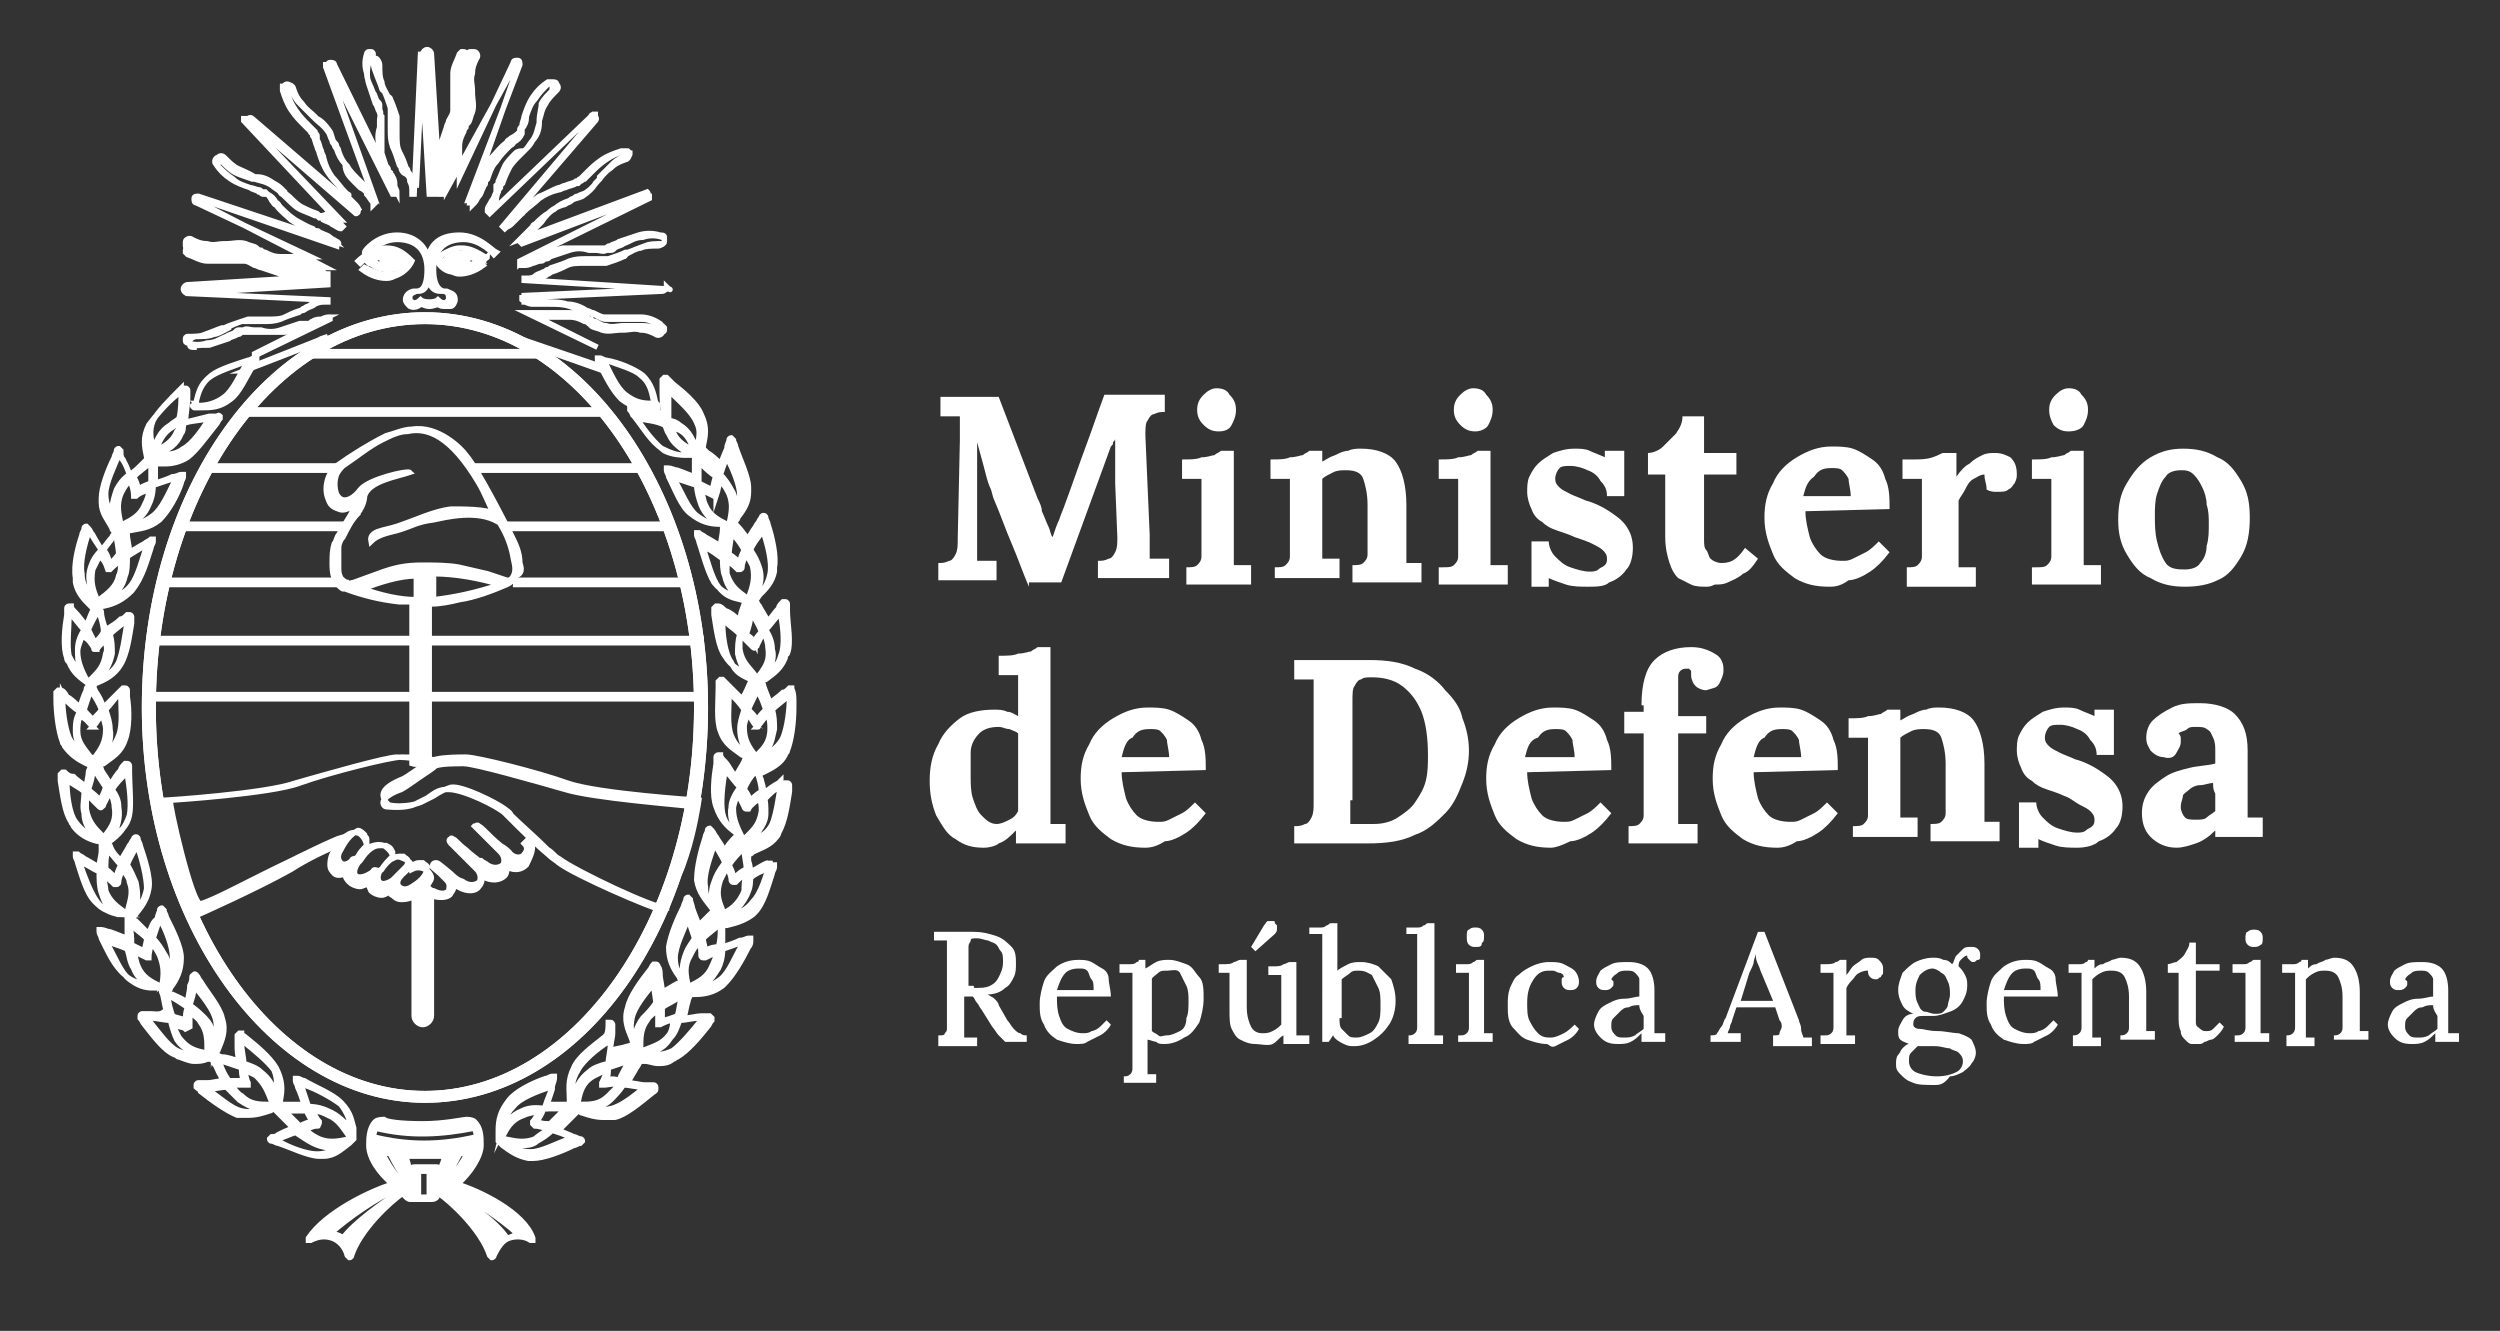 <?xml version="1.0" encoding="utf-8"?>
<!-- Generator: Adobe Illustrator 25.2.0, SVG Export Plug-In . SVG Version: 6.00 Build 0)  -->
<svg version="1.1" id="Capa_1" xmlns="http://www.w3.org/2000/svg" xmlns:xlink="http://www.w3.org/1999/xlink" x="0px" y="0px"
	 viewBox="0 0 115.9 61.7" style="enable-background:new 0 0 115.9 61.7;" xml:space="preserve">
<rect x="0" y="0" width="115.9" height="61.7" fill="#333333" stroke="none"/>
<style type="text/css">
	.st0{fill:#FFFFFF;}
	.st1{fill-rule:evenodd;clip-rule:evenodd;fill:#FFFFFF;stroke:#FFFFFF;stroke-width:0.25;stroke-miterlimit:10;}
	.st2{fill:#FFFFFF;stroke:#FFFFFF;stroke-width:0.25;stroke-miterlimit:10;}
</style>
<g>
	<g>
		<g>
			<g>
				<path class="st0" d="M43.5,48.3V48c0.2,0,0.3,0,0.3-0.1c0.1-0.1,0.1-0.1,0.1-0.3c0-0.1,0-0.3,0-0.4v-3c0-0.1,0-0.2,0-0.3
					c0-0.1,0-0.2,0-0.3c-0.1,0-0.2,0-0.3,0s-0.2,0-0.3,0v-0.4c0.3,0,0.6,0,0.9,0s0.6,0,0.9,0c0.5,0,0.8,0.1,1.1,0.2
					c0.3,0.1,0.5,0.3,0.7,0.5s0.2,0.5,0.2,0.8c0,0.2,0,0.4-0.1,0.6c-0.1,0.2-0.2,0.4-0.4,0.5c-0.2,0.2-0.5,0.3-0.8,0.3
					c0.1,0.1,0.2,0.1,0.3,0.2c0.1,0.1,0.2,0.2,0.2,0.3l0.4,0.7c0.1,0.1,0.2,0.3,0.3,0.4c0.1,0.1,0.2,0.2,0.3,0.2
					c0.1,0.1,0.2,0.1,0.3,0.1v0.3h-1c-0.1-0.1-0.2-0.2-0.3-0.3s-0.2-0.3-0.3-0.4l-0.5-0.8c-0.1-0.1-0.1-0.2-0.2-0.3
					c-0.1-0.1-0.1-0.2-0.2-0.3c-0.1,0-0.2,0-0.2,0c-0.1,0-0.2,0-0.2,0v1.2c0,0.1,0,0.2,0,0.4c0,0.1,0,0.2,0,0.3c0.1,0,0.1,0,0.2,0
					s0.1,0,0.2,0s0.1,0,0.2,0v0.4H43.5z M45.2,45.8c0.3,0,0.5,0,0.7-0.1s0.3-0.2,0.4-0.4c0.1-0.2,0.2-0.4,0.2-0.7
					c0-0.2,0-0.4-0.1-0.5c-0.1-0.1-0.1-0.2-0.2-0.3c-0.1-0.1-0.2-0.1-0.4-0.2c-0.1,0-0.3-0.1-0.5-0.1c-0.2,0-0.3,0-0.3,0.1
					s-0.1,0.1-0.1,0.3c0,0.1,0,0.3,0,0.4v1.4c0.1,0,0.1,0,0.2,0S45.1,45.8,45.2,45.8z"/>
				<path class="st0" d="M49.9,48.4c-0.3,0-0.6-0.1-0.9-0.2c-0.3-0.2-0.5-0.4-0.6-0.7c-0.2-0.3-0.2-0.6-0.2-1c0-0.3,0.1-0.7,0.2-1
					s0.4-0.5,0.6-0.7c0.3-0.2,0.6-0.3,1-0.3c0.2,0,0.4,0,0.6,0.1s0.3,0.2,0.5,0.3s0.3,0.3,0.3,0.5s0.1,0.5,0.1,0.8l-2.5,0
					c0,0.3,0,0.6,0.1,0.9c0.1,0.3,0.2,0.5,0.4,0.6c0.2,0.1,0.4,0.2,0.7,0.2c0.1,0,0.3,0,0.4-0.1c0.1,0,0.3-0.1,0.4-0.2
					c0.1-0.1,0.2-0.2,0.3-0.3l0.2,0.2c-0.1,0.2-0.3,0.4-0.5,0.5c-0.2,0.1-0.4,0.2-0.6,0.3C50.3,48.4,50.1,48.4,49.9,48.4z M49,45.9
					h1.7c0-0.2,0-0.4-0.1-0.5s-0.1-0.3-0.2-0.4c-0.1-0.1-0.2-0.1-0.4-0.1c-0.3,0-0.5,0.1-0.6,0.2C49.2,45.3,49.1,45.6,49,45.9z"/>
				<path class="st0" d="M52.1,50.2v-0.3c0.1,0,0.2,0,0.3-0.1c0.1-0.1,0.1-0.2,0.1-0.3c0-0.1,0-0.3,0-0.4l0-3.4c0-0.1,0-0.2,0-0.3
					c0-0.1,0-0.2,0-0.3c-0.1,0-0.2,0-0.3,0c-0.1,0-0.2,0-0.3,0v-0.4c0.2,0,0.4,0,0.5,0c0.1,0,0.2,0,0.3-0.1c0.1,0,0.1-0.1,0.1-0.1
					h0.3c0,0,0,0.1,0,0.2s0,0.1,0,0.2c0.2-0.1,0.3-0.2,0.5-0.3c0.2-0.1,0.4-0.1,0.6-0.1c0.3,0,0.5,0.1,0.8,0.2s0.4,0.4,0.6,0.6
					s0.2,0.6,0.2,1c0,0.4-0.1,0.8-0.2,1.1c-0.2,0.3-0.4,0.6-0.7,0.7c-0.3,0.2-0.6,0.3-0.9,0.3c-0.2,0-0.3,0-0.4-0.1
					c-0.1,0-0.3-0.1-0.4-0.1v1c0,0.1,0,0.2,0,0.3c0,0.1,0,0.2,0,0.3c0.1,0,0.2,0,0.2,0c0.1,0,0.2,0,0.2,0v0.4H52.1z M54.1,48
					c0.2,0,0.4-0.1,0.6-0.2c0.2-0.1,0.3-0.3,0.3-0.6c0.1-0.2,0.1-0.5,0.1-0.8c0-0.2,0-0.5-0.1-0.7c-0.1-0.2-0.2-0.4-0.3-0.6
					S54.3,45,54.1,45c-0.2,0-0.3,0-0.4,0.1c-0.1,0.1-0.3,0.2-0.3,0.3c0,0.1,0,0.1,0,0.2c0,0.1,0,0.2,0,0.3c0,0.1,0,0.2,0,0.4
					c0,0.2,0,0.4,0,0.6c0,0.3,0,0.6,0,0.9c0.1,0.1,0.2,0.1,0.3,0.2S53.9,48,54.1,48z"/>
				<path class="st0" d="M58.2,48.4c-0.3,0-0.5-0.1-0.7-0.2c-0.2-0.1-0.3-0.3-0.4-0.5C57,47.5,57,47.2,57,46.8v-1.1
					c0-0.1,0-0.2,0-0.3c0-0.1,0-0.2,0-0.3c-0.1,0-0.2,0-0.3,0c-0.1,0-0.2,0-0.2,0v-0.4h0.2c0.2,0,0.4,0,0.5-0.1
					c0.1,0,0.2-0.1,0.3-0.1h0.3v2.2c0,0.4,0.1,0.7,0.2,0.9c0.1,0.2,0.3,0.3,0.5,0.3c0.2,0,0.3,0,0.5-0.1s0.3-0.2,0.4-0.3v-1.7
					c0-0.1,0-0.2,0-0.3c0-0.1,0-0.2,0-0.3c-0.1,0-0.2,0-0.3,0c-0.1,0-0.2,0-0.3,0v-0.4H59c0.2,0,0.4,0,0.5-0.1
					c0.1,0,0.2-0.1,0.3-0.1h0.3l0,2.7c0,0.1,0,0.2,0,0.3s0,0.3,0,0.4c0.1,0,0.2,0,0.3,0c0.1,0,0.2,0,0.3,0v0.4h-1.2
					c0-0.1,0-0.2,0-0.2c0-0.1,0-0.1,0-0.2c-0.2,0.1-0.3,0.3-0.5,0.4S58.4,48.4,58.2,48.4z M58.2,44.1l-0.2-0.2l0.6-1
					c0.1-0.1,0.1-0.2,0.2-0.2c0.1,0,0.1,0,0.2,0c0.1,0,0.1,0,0.1,0.1c0,0,0.1,0.1,0.1,0.1c0,0.1,0,0.1,0,0.2c0,0.1-0.1,0.2-0.1,0.2
					L58.2,44.1z"/>
				<path class="st0" d="M61.3,43.9c0-0.1,0-0.2,0-0.3c0-0.1,0-0.2,0-0.3c-0.1,0-0.2,0-0.3,0c-0.1,0-0.2,0-0.3,0V43
					c0.2,0,0.4,0,0.5,0c0.1,0,0.2,0,0.3-0.1c0.1,0,0.1-0.1,0.2-0.1h0.3V45c0.1-0.1,0.3-0.2,0.5-0.3c0.2-0.1,0.4-0.1,0.6-0.1
					c0.3,0,0.6,0.1,0.8,0.2c0.2,0.2,0.4,0.4,0.6,0.6c0.1,0.3,0.2,0.6,0.2,1c0,0.4-0.1,0.8-0.3,1.1s-0.4,0.5-0.7,0.7
					s-0.6,0.3-0.9,0.3c-0.2,0-0.3,0-0.5-0.1c-0.2-0.1-0.4-0.2-0.5-0.4l-0.2,0.3h-0.3L61.3,43.9z M62.1,47.2c0,0.2,0,0.4,0.1,0.5
					s0.2,0.2,0.3,0.3s0.2,0.1,0.4,0.1c0.2,0,0.4-0.1,0.6-0.2c0.2-0.1,0.3-0.3,0.4-0.5c0.1-0.2,0.1-0.5,0.1-0.8c0-0.3,0-0.6-0.1-0.8
					c-0.1-0.2-0.2-0.4-0.3-0.6c-0.2-0.1-0.3-0.2-0.6-0.2c-0.2,0-0.3,0-0.4,0.1c-0.1,0.1-0.3,0.2-0.4,0.3V47.2z"/>
				<path class="st0" d="M65.3,48c0.1,0,0.2,0,0.3-0.1c0.1-0.1,0.1-0.2,0.1-0.3c0-0.1,0-0.3,0-0.4v-3.3c0-0.1,0-0.2,0-0.3
					c0-0.1,0-0.2,0-0.3c-0.1,0-0.2,0-0.3,0c-0.1,0-0.2,0-0.2,0V43c0.2,0,0.4,0,0.5,0c0.1,0,0.2,0,0.3-0.1c0.1,0,0.1-0.1,0.2-0.1h0.3
					v4.6c0,0.1,0,0.2,0,0.3c0,0.1,0,0.2,0,0.3c0.1,0,0.2,0,0.2,0s0.2,0,0.2,0v0.4h-1.6V48z"/>
				<path class="st0" d="M67.7,48c0.1,0,0.2,0,0.3-0.1c0.1-0.1,0.1-0.2,0.1-0.3c0-0.1,0-0.3,0-0.4v-1.5c0-0.1,0-0.2,0-0.3
					c0-0.1,0-0.2,0-0.3c-0.1,0-0.2,0-0.3,0c-0.1,0-0.2,0-0.3,0v-0.4c0.2,0,0.4,0,0.5,0c0.1,0,0.2,0,0.3-0.1c0.1,0,0.1-0.1,0.2-0.1
					h0.3v2.8c0,0.1,0,0.2,0,0.3s0,0.2,0,0.3c0.1,0,0.2,0,0.2,0c0.1,0,0.2,0,0.2,0v0.4h-1.6V48z M68.4,43.9c-0.1,0-0.2,0-0.3-0.1
					C68,43.7,68,43.6,68,43.4c0-0.1,0-0.3,0.1-0.3c0.1-0.1,0.2-0.1,0.3-0.1c0.1,0,0.2,0,0.3,0.1c0.1,0.1,0.1,0.2,0.1,0.3
					c0,0.1,0,0.3-0.1,0.3C68.7,43.9,68.6,43.9,68.4,43.9z"/>
				<path class="st0" d="M71.7,48.4c-0.3,0-0.6-0.1-0.9-0.2c-0.3-0.1-0.5-0.4-0.7-0.6c-0.2-0.3-0.2-0.6-0.2-1c0-0.3,0-0.5,0.1-0.8
					c0.1-0.2,0.2-0.5,0.4-0.6c0.2-0.2,0.4-0.3,0.6-0.4c0.2-0.1,0.5-0.2,0.8-0.2c0.3,0,0.5,0,0.7,0.1c0.2,0.1,0.4,0.2,0.5,0.3
					s0.2,0.3,0.2,0.5c0,0.1,0,0.2-0.1,0.3c-0.1,0.1-0.2,0.1-0.3,0.1c-0.1,0-0.2,0-0.3-0.1c-0.1-0.1-0.1-0.2-0.1-0.3c0,0,0-0.1,0-0.1
					s0-0.1,0.1-0.1c0-0.1-0.1-0.2-0.2-0.2c-0.1,0-0.2-0.1-0.3-0.1c-0.1,0-0.2,0-0.2,0c-0.3,0-0.5,0.1-0.7,0.4
					c-0.2,0.3-0.3,0.6-0.3,1.1c0,0.3,0,0.6,0.1,0.8s0.2,0.4,0.4,0.6s0.4,0.2,0.6,0.2c0.2,0,0.4-0.1,0.6-0.2s0.4-0.3,0.5-0.4l0.2,0.2
					c-0.1,0.2-0.3,0.4-0.5,0.5s-0.4,0.2-0.6,0.3S71.8,48.4,71.7,48.4z"/>
				<path class="st0" d="M76.1,48.3c0-0.1,0-0.1,0-0.2s0-0.1,0-0.2c-0.2,0.2-0.3,0.3-0.5,0.4c-0.2,0.1-0.4,0.1-0.6,0.1
					c-0.4,0-0.6-0.1-0.8-0.3s-0.3-0.4-0.3-0.6c0-0.2,0.1-0.4,0.2-0.6c0.1-0.2,0.3-0.3,0.5-0.4c0.2-0.1,0.4-0.2,0.7-0.2
					s0.5-0.1,0.7-0.1v-0.4c0-0.2,0-0.3,0-0.4c0-0.1-0.1-0.2-0.2-0.3c-0.1-0.1-0.2-0.1-0.4-0.1c-0.1,0-0.3,0-0.4,0.1
					c-0.1,0.1-0.2,0.1-0.3,0.3c0,0,0.1,0.1,0.1,0.1c0,0.1,0,0.1,0,0.1c0,0.1,0,0.1-0.1,0.2s-0.2,0.1-0.3,0.1c-0.1,0-0.2,0-0.3-0.1
					c-0.1-0.1-0.1-0.2-0.1-0.3c0-0.2,0.1-0.3,0.2-0.5c0.1-0.1,0.3-0.2,0.5-0.3c0.2-0.1,0.5-0.1,0.8-0.1c0.4,0,0.7,0.1,0.9,0.3
					c0.2,0.2,0.3,0.6,0.3,1c0,0.2,0,0.3,0,0.5c0,0.2,0,0.3,0,0.5c0,0.2,0,0.3,0,0.5c0,0.1,0,0.2,0,0.2c0,0.1,0,0.2,0,0.3
					c0.1,0,0.2,0,0.3,0c0.1,0,0.2,0,0.2,0v0.4H76.1z M76,46.6c-0.2,0-0.3,0-0.5,0.1c-0.2,0-0.3,0.1-0.4,0.2
					c-0.1,0.1-0.2,0.2-0.3,0.3s-0.1,0.2-0.1,0.4c0,0.2,0.1,0.3,0.2,0.4c0.1,0.1,0.2,0.1,0.4,0.1c0.2,0,0.3,0,0.5-0.1
					c0.1-0.1,0.3-0.2,0.4-0.3c0-0.1,0-0.1,0-0.2c0-0.1,0-0.1,0-0.2c0,0,0-0.1,0-0.2C76,46.8,76,46.7,76,46.6z"/>
				<path class="st0" d="M79.3,48.3V48c0.1,0,0.3,0,0.3-0.1c0.1-0.1,0.1-0.2,0.2-0.3s0.1-0.3,0.2-0.4l1.5-4h0.3l1.6,4.1
					c0,0.1,0.1,0.2,0.1,0.4c0,0.2,0.1,0.3,0.1,0.4c0.1,0,0.2,0,0.2,0s0.2,0,0.2,0v0.4h-1.8V48c0.2,0,0.3,0,0.3-0.1s0.1-0.2,0.1-0.3
					c0-0.1,0-0.2-0.1-0.3l-0.2-0.6l-1.8,0l-0.2,0.6c0,0.1-0.1,0.2-0.1,0.3c0,0.1-0.1,0.2-0.1,0.3c0.1,0,0.2,0,0.3,0s0.2,0,0.3,0v0.4
					H79.3z M80.7,46.4h1.5l-0.5-1.2c-0.1-0.2-0.1-0.3-0.2-0.5c-0.1-0.2-0.1-0.3-0.1-0.5h0c0,0.1-0.1,0.3-0.1,0.4
					c0,0.1-0.1,0.3-0.2,0.5L80.7,46.4z"/>
				<path class="st0" d="M84.6,48c0.1,0,0.2,0,0.3-0.1c0.1-0.1,0.1-0.2,0.1-0.3c0-0.1,0-0.3,0-0.4v-1.5c0-0.1,0-0.2,0-0.3
					c0-0.1,0-0.2,0-0.3c-0.1,0-0.2,0-0.3,0c-0.1,0-0.2,0-0.3,0v-0.4h0.2c0.2,0,0.4,0,0.5-0.1c0.1,0,0.2-0.1,0.2-0.1h0.3
					c0,0.1,0,0.2,0,0.3s0,0.3,0,0.4c0.1-0.1,0.2-0.3,0.3-0.4c0.1-0.1,0.3-0.2,0.4-0.3c0.1-0.1,0.3-0.1,0.4-0.1c0.2,0,0.3,0,0.4,0.1
					c0.1,0.1,0.2,0.2,0.2,0.4c0,0,0,0.1,0,0.2c0,0.1-0.1,0.1-0.1,0.2c-0.1,0-0.1,0.1-0.2,0.1c-0.1,0-0.2,0-0.3-0.1s-0.1-0.2-0.1-0.3
					c-0.1,0-0.2,0-0.4,0.1s-0.2,0.2-0.3,0.3c-0.1,0.1-0.2,0.2-0.3,0.4v1.6c0,0.1,0,0.2,0,0.3c0,0.1,0,0.2,0,0.3c0.1,0,0.2,0,0.2,0
					c0.1,0,0.2,0,0.2,0v0.4h-1.6V48z"/>
				<path class="st0" d="M89.7,50.3c-0.4,0-0.8,0-1-0.1c-0.3-0.1-0.4-0.2-0.6-0.4s-0.2-0.3-0.2-0.5c0-0.1,0-0.3,0.1-0.4
					s0.1-0.2,0.2-0.3c0.1-0.1,0.2-0.2,0.3-0.2c-0.2-0.1-0.3-0.1-0.4-0.2c-0.1-0.1-0.1-0.2-0.1-0.4c0-0.2,0.1-0.3,0.2-0.5
					c0.1-0.2,0.3-0.3,0.5-0.3c-0.2-0.1-0.4-0.2-0.5-0.4c-0.1-0.2-0.2-0.4-0.2-0.7c0-0.3,0.1-0.5,0.2-0.8c0.2-0.2,0.4-0.4,0.6-0.5
					c0.2-0.1,0.5-0.2,0.8-0.2c0.2,0,0.3,0,0.5,0.1c0.2,0,0.3,0.1,0.4,0.2c0.1-0.1,0.1-0.3,0.2-0.4s0.2-0.2,0.3-0.3
					c0.1-0.1,0.2-0.1,0.4-0.1c0.1,0,0.2,0,0.3,0.1c0.1,0.1,0.1,0.2,0.1,0.3c0,0,0,0.1,0,0.1c0,0.1-0.1,0.1-0.1,0.1
					c-0.1,0-0.1,0.1-0.2,0.1c-0.1,0-0.1,0-0.2-0.1c-0.1-0.1-0.1-0.1-0.1-0.2c-0.1,0-0.2,0.1-0.3,0.2s-0.1,0.2-0.1,0.3
					c0.1,0.1,0.2,0.2,0.3,0.4s0.1,0.3,0.1,0.5c0,0.3-0.1,0.5-0.2,0.7c-0.1,0.2-0.3,0.4-0.6,0.5s-0.5,0.2-0.8,0.2c-0.1,0-0.2,0-0.2,0
					c-0.1,0-0.2,0-0.2,0c-0.2,0-0.3,0-0.4,0.1c-0.1,0.1-0.1,0.2-0.1,0.3c0,0.1,0.1,0.2,0.3,0.2c0.2,0,0.4,0.1,0.8,0.1
					c0.4,0,0.7,0.1,1,0.1c0.3,0.1,0.5,0.2,0.6,0.3c0.1,0.2,0.2,0.4,0.2,0.6c0,0.2-0.1,0.4-0.2,0.5c-0.1,0.2-0.3,0.3-0.4,0.4
					c-0.2,0.1-0.4,0.2-0.6,0.2C90.1,50.3,89.9,50.3,89.7,50.3z M89.8,49.9c0.4,0,0.7-0.1,0.9-0.2c0.2-0.1,0.3-0.3,0.3-0.5
					c0-0.2-0.1-0.3-0.2-0.4c-0.1-0.1-0.3-0.1-0.4-0.2c-0.2,0-0.4-0.1-0.7-0.1c-0.1,0-0.3,0-0.4,0c-0.1,0-0.3,0-0.4,0
					c-0.1,0.1-0.2,0.2-0.3,0.3c-0.1,0.1-0.1,0.2-0.1,0.4c0,0.2,0.1,0.4,0.3,0.5S89.4,49.9,89.8,49.9z M89.7,47c0.2,0,0.3,0,0.4-0.1
					c0.1-0.1,0.2-0.2,0.2-0.3s0.1-0.3,0.1-0.5c0-0.2,0-0.4-0.1-0.6c-0.1-0.2-0.1-0.3-0.3-0.4c-0.1-0.1-0.3-0.2-0.4-0.2
					c-0.2,0-0.4,0.1-0.6,0.3c-0.1,0.2-0.2,0.4-0.2,0.7c0,0.2,0,0.4,0.1,0.6c0.1,0.2,0.1,0.3,0.3,0.4C89.4,46.9,89.5,47,89.7,47z"/>
				<path class="st0" d="M93.8,48.4c-0.3,0-0.6-0.1-0.9-0.2c-0.3-0.2-0.5-0.4-0.6-0.7c-0.2-0.3-0.2-0.6-0.2-1c0-0.3,0.1-0.7,0.2-1
					s0.4-0.5,0.6-0.7c0.3-0.2,0.6-0.3,1-0.3c0.2,0,0.4,0,0.6,0.1s0.3,0.2,0.5,0.3s0.3,0.3,0.3,0.5s0.1,0.5,0.1,0.8l-2.5,0
					c0,0.3,0,0.6,0.1,0.9c0.1,0.3,0.2,0.5,0.4,0.6c0.2,0.1,0.4,0.2,0.7,0.2c0.1,0,0.3,0,0.4-0.1c0.1,0,0.3-0.1,0.4-0.2
					c0.1-0.1,0.2-0.2,0.3-0.3l0.2,0.2c-0.1,0.2-0.3,0.4-0.5,0.5c-0.2,0.1-0.4,0.2-0.6,0.3C94.2,48.4,94,48.4,93.8,48.4z M92.9,45.9
					h1.7c0-0.2,0-0.4-0.1-0.5s-0.1-0.3-0.2-0.4c-0.1-0.1-0.2-0.1-0.4-0.1c-0.3,0-0.5,0.1-0.6,0.2C93.1,45.3,93,45.6,92.9,45.9z"/>
				<path class="st0" d="M96.1,48.3V48c0.1,0,0.2,0,0.3-0.1c0.1-0.1,0.1-0.2,0.1-0.3c0-0.1,0-0.3,0-0.4l0-1.5c0-0.1,0-0.2,0-0.3
					c0-0.1,0-0.2,0-0.3c-0.1,0-0.2,0-0.3,0c-0.1,0-0.2,0-0.3,0v-0.4c0.2,0,0.4,0,0.5,0c0.1,0,0.2,0,0.3-0.1c0.1,0,0.1-0.1,0.1-0.1
					h0.3c0,0,0,0.1,0,0.1c0,0,0,0.1,0,0.1c0,0,0,0.1,0,0.2c0.1-0.1,0.2-0.2,0.4-0.2c0.1-0.1,0.3-0.1,0.4-0.2c0.1,0,0.3-0.1,0.4-0.1
					c0.4,0,0.7,0.1,0.9,0.4c0.2,0.3,0.3,0.7,0.3,1.2v1.2c0,0.1,0,0.2,0,0.3s0,0.2,0,0.3c0.1,0,0.2,0,0.2,0c0.1,0,0.2,0,0.2,0v0.4
					h-1.6V48c0.1,0,0.2,0,0.3-0.1c0.1-0.1,0.1-0.2,0.1-0.3c0-0.1,0-0.3,0-0.4v-1c0-0.4-0.1-0.7-0.2-0.9c-0.1-0.2-0.3-0.3-0.6-0.3
					c-0.2,0-0.3,0-0.5,0.1c-0.2,0.1-0.3,0.2-0.4,0.3c0,0,0,0.1,0,0.2s0,0.1,0,0.2v1.7c0,0.1,0,0.2,0,0.3s0,0.2,0,0.3
					c0.1,0,0.2,0,0.2,0c0.1,0,0.2,0,0.2,0v0.4H96.1z"/>
				<path class="st0" d="M102,48.4c-0.1,0-0.2,0-0.4,0c-0.1,0-0.2-0.1-0.3-0.2c-0.1-0.1-0.2-0.2-0.2-0.4c-0.1-0.2-0.1-0.4-0.1-0.7
					l0-2h-0.5v-0.4c0.1,0,0.3-0.1,0.4-0.1c0.1-0.1,0.3-0.2,0.4-0.4c0.1-0.2,0.2-0.3,0.2-0.5h0.3v1h1.1V45l-1.1,0l0,1.9
					c0,0.2,0,0.3,0,0.5s0.1,0.2,0.2,0.3c0.1,0.1,0.2,0.1,0.3,0.1c0.1,0,0.2,0,0.3-0.1s0.2-0.2,0.3-0.3l0.2,0.2
					c-0.1,0.2-0.2,0.3-0.3,0.4c-0.1,0.1-0.2,0.2-0.3,0.2c-0.1,0-0.2,0.1-0.3,0.1C102.1,48.4,102,48.4,102,48.4z"/>
				<path class="st0" d="M103.7,48c0.1,0,0.2,0,0.3-0.1c0.1-0.1,0.1-0.2,0.1-0.3c0-0.1,0-0.3,0-0.4v-1.5c0-0.1,0-0.2,0-0.3
					c0-0.1,0-0.2,0-0.3c-0.1,0-0.2,0-0.3,0c-0.1,0-0.2,0-0.3,0v-0.4c0.2,0,0.4,0,0.5,0c0.1,0,0.2,0,0.3-0.1c0.1,0,0.1-0.1,0.2-0.1
					h0.3v2.8c0,0.1,0,0.2,0,0.3s0,0.2,0,0.3c0.1,0,0.2,0,0.2,0c0.1,0,0.2,0,0.2,0v0.4h-1.6V48z M104.5,43.9c-0.1,0-0.2,0-0.3-0.1
					c-0.1-0.1-0.1-0.2-0.1-0.3c0-0.1,0-0.3,0.1-0.3c0.1-0.1,0.2-0.1,0.3-0.1c0.1,0,0.2,0,0.3,0.1c0.1,0.1,0.1,0.2,0.1,0.3
					c0,0.1,0,0.3-0.1,0.3C104.7,43.9,104.6,43.9,104.5,43.9z"/>
				<path class="st0" d="M106,48.3V48c0.1,0,0.2,0,0.3-0.1c0.1-0.1,0.1-0.2,0.1-0.3c0-0.1,0-0.3,0-0.4l0-1.5c0-0.1,0-0.2,0-0.3
					c0-0.1,0-0.2,0-0.3c-0.1,0-0.2,0-0.3,0c-0.1,0-0.2,0-0.3,0v-0.4c0.2,0,0.4,0,0.5,0c0.1,0,0.2,0,0.3-0.1c0.1,0,0.1-0.1,0.1-0.1
					h0.3c0,0,0,0.1,0,0.1c0,0,0,0.1,0,0.1c0,0,0,0.1,0,0.2c0.1-0.1,0.2-0.2,0.4-0.2c0.1-0.1,0.3-0.1,0.4-0.2c0.1,0,0.3-0.1,0.4-0.1
					c0.4,0,0.7,0.1,0.9,0.4c0.2,0.3,0.3,0.7,0.3,1.2v1.2c0,0.1,0,0.2,0,0.3s0,0.2,0,0.3c0.1,0,0.2,0,0.2,0c0.1,0,0.2,0,0.2,0v0.4
					h-1.6V48c0.1,0,0.2,0,0.3-0.1c0.1-0.1,0.1-0.2,0.1-0.3c0-0.1,0-0.3,0-0.4v-1c0-0.4-0.1-0.7-0.2-0.9c-0.1-0.2-0.3-0.3-0.6-0.3
					c-0.2,0-0.3,0-0.5,0.1c-0.2,0.1-0.3,0.2-0.4,0.3c0,0,0,0.1,0,0.2s0,0.1,0,0.2v1.7c0,0.1,0,0.2,0,0.3s0,0.2,0,0.3
					c0.1,0,0.2,0,0.2,0c0.1,0,0.2,0,0.2,0v0.4H106z"/>
				<path class="st0" d="M112.9,48.3c0-0.1,0-0.1,0-0.2s0-0.1,0-0.2c-0.2,0.2-0.3,0.3-0.5,0.4c-0.2,0.1-0.4,0.1-0.6,0.1
					c-0.4,0-0.6-0.1-0.8-0.3s-0.3-0.4-0.3-0.6c0-0.2,0.1-0.4,0.2-0.6c0.1-0.2,0.3-0.3,0.5-0.4c0.2-0.1,0.4-0.2,0.7-0.2
					s0.5-0.1,0.7-0.1v-0.4c0-0.2,0-0.3,0-0.4c0-0.1-0.1-0.2-0.2-0.3c-0.1-0.1-0.2-0.1-0.4-0.1c-0.1,0-0.3,0-0.4,0.1
					c-0.1,0.1-0.2,0.1-0.3,0.3c0,0,0.1,0.1,0.1,0.1c0,0.1,0,0.1,0,0.1c0,0.1,0,0.1-0.1,0.2s-0.2,0.1-0.3,0.1c-0.1,0-0.2,0-0.3-0.1
					c-0.1-0.1-0.1-0.2-0.1-0.3c0-0.2,0.1-0.3,0.2-0.5c0.1-0.1,0.3-0.2,0.5-0.3c0.2-0.1,0.5-0.1,0.8-0.1c0.4,0,0.7,0.1,0.9,0.3
					c0.2,0.2,0.3,0.6,0.3,1c0,0.2,0,0.3,0,0.5c0,0.2,0,0.3,0,0.5c0,0.2,0,0.3,0,0.5c0,0.1,0,0.2,0,0.2c0,0.1,0,0.2,0,0.3
					c0.1,0,0.2,0,0.3,0c0.1,0,0.2,0,0.2,0v0.4H112.9z M112.8,46.6c-0.2,0-0.3,0-0.5,0.1c-0.2,0-0.3,0.1-0.4,0.2
					c-0.1,0.1-0.2,0.2-0.3,0.3s-0.1,0.2-0.1,0.4c0,0.2,0.1,0.3,0.2,0.4c0.1,0.1,0.2,0.1,0.4,0.1c0.2,0,0.3,0,0.5-0.1
					c0.1-0.1,0.3-0.2,0.4-0.3c0-0.1,0-0.1,0-0.2c0-0.1,0-0.1,0-0.2c0,0,0-0.1,0-0.2C112.8,46.8,112.8,46.7,112.8,46.6z"/>
			</g>
		</g>
		<g>
			<g>
				<path class="st0" d="M47.7,27.2c-0.3-0.7-0.5-1.3-0.8-2c-0.3-0.7-0.5-1.3-0.8-2c-0.1-0.2-0.1-0.4-0.2-0.6s-0.2-0.6-0.3-1
					c-0.1-0.4-0.2-0.7-0.3-1.1c0,0.4,0,0.9,0,1.3s0,0.8,0,1.1c0,0.2,0,0.4,0,0.5s0,0.4,0,0.5c0,0.2,0,0.4,0,0.5s0,0.4,0,0.5
					c0,0.2,0,0.4,0,0.6c0,0.2,0,0.4,0,0.5c0.1,0,0.3,0,0.5,0c0.2,0,0.3,0,0.4,0v0.9h-2.7v-0.8c0.2,0,0.3,0,0.5-0.1
					c0.1,0,0.2-0.1,0.3-0.3s0.1-0.4,0.1-0.7l0.1-4.6c0-0.2,0-0.4,0-0.6c0-0.2,0-0.4,0-0.5c-0.1,0-0.3,0-0.5,0c-0.2,0-0.3,0-0.4,0
					v-0.9h2.7l1.8,4.7c0.1,0.2,0.2,0.4,0.2,0.6c0.1,0.2,0.2,0.5,0.3,0.7s0.1,0.4,0.2,0.5h0c0.1-0.3,0.2-0.6,0.3-0.8
					c0.1-0.3,0.2-0.5,0.3-0.8c0.3-0.8,0.6-1.7,0.9-2.5s0.6-1.7,0.9-2.5h2.8v0.8c-0.2,0-0.3,0-0.5,0.1c-0.1,0-0.2,0.1-0.3,0.3
					c-0.1,0.1-0.1,0.4-0.1,0.7l0.2,4.6c0,0.2,0,0.4,0,0.6c0,0.2,0,0.4,0,0.5c0.1,0,0.3,0,0.5,0c0.2,0,0.3,0,0.4,0v0.9h-3.3v-0.8
					c0.2,0,0.3,0,0.5-0.1c0.1,0,0.2-0.1,0.3-0.3s0.1-0.4,0.1-0.7l-0.1-2.5c0-0.1,0-0.3,0-0.5c0-0.2,0-0.5,0-0.8c0-0.3,0-0.6,0-0.8
					c0,0.1,0,0.1-0.1,0.2c0,0.1,0,0.1-0.1,0.2l-2.3,6.3H47.7z"/>
				<path class="st0" d="M55,26.3c0.2,0,0.4,0,0.5-0.1c0.1-0.1,0.2-0.2,0.2-0.4c0-0.2,0-0.4,0-0.6v-2c0-0.1,0-0.3,0-0.5
					c0-0.2,0-0.4,0-0.5c-0.1,0-0.3,0-0.5,0c-0.2,0-0.3,0-0.4,0v-0.9c0.4,0,0.7,0,0.9-0.1c0.3,0,0.5-0.1,0.6-0.1
					c0.1-0.1,0.2-0.1,0.3-0.2h0.6v4.2c0,0.1,0,0.3,0,0.5s0,0.4,0,0.6c0.1,0,0.3,0,0.4,0c0.2,0,0.3,0,0.4,0v0.9H55V26.3z M56.5,20
					c-0.3,0-0.5-0.1-0.7-0.3c-0.2-0.2-0.3-0.4-0.3-0.7c0-0.3,0.1-0.5,0.3-0.7c0.2-0.2,0.4-0.3,0.6-0.3c0.3,0,0.5,0.1,0.6,0.3
					c0.2,0.2,0.3,0.4,0.3,0.7c0,0.3-0.1,0.5-0.2,0.7S56.8,20,56.5,20z"/>
				<path class="st0" d="M59.1,27.1v-0.8c0.2,0,0.4,0,0.5-0.1c0.1-0.1,0.2-0.2,0.2-0.4c0-0.2,0-0.4,0-0.6v-2c0-0.1,0-0.3,0-0.5
					c0-0.2,0-0.4,0-0.5c-0.1,0-0.3,0-0.5,0c-0.2,0-0.3,0-0.4,0v-0.9c0.4,0,0.7,0,0.9-0.1c0.3,0,0.5-0.1,0.6-0.1
					c0.1-0.1,0.2-0.1,0.3-0.2h0.6c0,0.1,0,0.2,0,0.2s0,0.1,0,0.1c0,0,0,0.1,0,0.2c0.2-0.1,0.3-0.2,0.6-0.3c0.2-0.1,0.4-0.2,0.6-0.2
					c0.2-0.1,0.4-0.1,0.6-0.1c0.7,0,1.3,0.2,1.6,0.6s0.5,1.1,0.5,2v1.6c0,0.1,0,0.3,0,0.5c0,0.2,0,0.4,0,0.6c0.1,0,0.3,0,0.4,0
					c0.2,0,0.3,0,0.3,0v0.9h-3.2v-0.8c0.2,0,0.4,0,0.5-0.1c0.1-0.1,0.2-0.2,0.2-0.4c0-0.2,0-0.4,0-0.6l0-1.7c0-0.5-0.1-0.9-0.2-1.2
					c-0.1-0.3-0.4-0.4-0.8-0.4c-0.2,0-0.4,0-0.6,0.1c-0.2,0.1-0.4,0.2-0.5,0.3c0,0.1,0,0.2,0,0.3c0,0.1,0,0.2,0,0.3v2
					c0,0.1,0,0.3,0,0.5s0,0.4,0,0.6c0.1,0,0.3,0,0.4,0c0.2,0,0.3,0,0.4,0v0.9H59.1z"/>
				<path class="st0" d="M66.9,26.3c0.2,0,0.4,0,0.5-0.1c0.1-0.1,0.2-0.2,0.2-0.4c0-0.2,0-0.4,0-0.6v-2c0-0.1,0-0.3,0-0.5
					c0-0.2,0-0.4,0-0.5c-0.1,0-0.3,0-0.5,0c-0.2,0-0.3,0-0.4,0v-0.9c0.4,0,0.7,0,0.9-0.1c0.3,0,0.5-0.1,0.6-0.1
					c0.1-0.1,0.2-0.1,0.3-0.2h0.6v4.2c0,0.1,0,0.3,0,0.5s0,0.4,0,0.6c0.1,0,0.3,0,0.4,0c0.2,0,0.3,0,0.4,0v0.9h-3.2V26.3z M68.4,20
					c-0.3,0-0.5-0.1-0.7-0.3c-0.2-0.2-0.3-0.4-0.3-0.7c0-0.3,0.1-0.5,0.3-0.7c0.2-0.2,0.4-0.3,0.6-0.3c0.3,0,0.5,0.1,0.6,0.3
					c0.2,0.2,0.3,0.4,0.3,0.7c0,0.3-0.1,0.5-0.2,0.7S68.6,20,68.4,20z"/>
				<path class="st0" d="M73.6,27.2c-0.3,0-0.7,0-1-0.1c-0.3-0.1-0.6-0.2-0.8-0.3l0,0.4H71l0-2.1h0.8c0,0.2,0.1,0.5,0.3,0.7
					c0.2,0.2,0.4,0.4,0.7,0.5s0.6,0.2,0.9,0.2c0.1,0,0.3,0,0.4-0.1s0.2-0.1,0.3-0.2c0.1-0.1,0.1-0.2,0.1-0.3c0-0.2-0.1-0.3-0.2-0.4
					s-0.3-0.2-0.5-0.3s-0.5-0.2-0.8-0.3c-0.2-0.1-0.5-0.2-0.8-0.3c-0.3-0.1-0.5-0.2-0.7-0.4c-0.2-0.1-0.4-0.3-0.5-0.6
					c-0.1-0.2-0.2-0.5-0.2-0.8c0-0.2,0-0.5,0.1-0.7c0.1-0.2,0.2-0.4,0.4-0.6c0.2-0.2,0.4-0.3,0.7-0.5c0.3-0.1,0.6-0.2,1-0.2
					c0.2,0,0.5,0,0.7,0.1s0.5,0.2,0.7,0.3v-0.3h0.9V23h-0.8c0-0.3-0.1-0.5-0.3-0.7c-0.1-0.2-0.3-0.4-0.6-0.5
					c-0.2-0.1-0.5-0.2-0.8-0.2c-0.2,0-0.4,0-0.5,0.1s-0.2,0.3-0.2,0.5c0,0.2,0.1,0.3,0.2,0.4c0.1,0.1,0.3,0.2,0.5,0.3
					c0.2,0.1,0.5,0.2,0.7,0.3c0.4,0.1,0.8,0.3,1.1,0.5c0.3,0.2,0.6,0.4,0.8,0.7c0.2,0.3,0.3,0.6,0.3,1c0,0.4-0.1,0.8-0.3,1
					c-0.2,0.3-0.5,0.5-0.8,0.6C74.4,27.2,74,27.2,73.6,27.2z"/>
				<path class="st0" d="M79.1,27.2c-0.2,0-0.5,0-0.7-0.1c-0.2-0.1-0.4-0.2-0.6-0.3c-0.2-0.2-0.3-0.4-0.4-0.7
					c-0.1-0.3-0.2-0.7-0.2-1.2l0-2.9h-0.8v-1c0.2,0,0.5-0.1,0.7-0.3s0.4-0.4,0.6-0.6c0.2-0.3,0.3-0.5,0.3-0.8H79l0,1.7h1.5V22L79,22
					l0,3c0,0.2,0,0.4,0.1,0.5s0.1,0.3,0.2,0.4c0.1,0.1,0.3,0.2,0.5,0.2c0.1,0,0.3,0,0.5-0.1c0.2-0.1,0.4-0.3,0.6-0.6l0.6,0.5
					c-0.2,0.3-0.4,0.6-0.7,0.7c-0.2,0.2-0.5,0.3-0.7,0.4c-0.2,0.1-0.4,0.1-0.6,0.1C79.3,27.2,79.2,27.2,79.1,27.2z"/>
				<path class="st0" d="M84.8,27.2c-0.6,0-1.1-0.1-1.6-0.4c-0.4-0.3-0.8-0.6-1-1.1c-0.2-0.5-0.4-1-0.4-1.7c0-0.6,0.1-1.1,0.4-1.6
					c0.2-0.5,0.6-0.9,1.1-1.2c0.5-0.3,1-0.5,1.6-0.5c0.3,0,0.7,0,1,0.1c0.3,0.1,0.6,0.3,0.9,0.5c0.3,0.2,0.5,0.5,0.6,0.9
					c0.2,0.4,0.2,0.9,0.2,1.4l-3.9,0.1c0,0.4,0.1,0.8,0.2,1.2c0.1,0.3,0.3,0.6,0.5,0.8c0.2,0.2,0.6,0.3,1,0.3c0.2,0,0.3,0,0.5-0.1
					c0.2-0.1,0.4-0.2,0.6-0.3c0.2-0.1,0.4-0.3,0.6-0.5l0.5,0.5c-0.3,0.4-0.6,0.7-0.9,0.9c-0.3,0.2-0.7,0.4-1,0.4
					C85.3,27.2,85,27.2,84.8,27.2z M83.6,23h2.2c0-0.3-0.1-0.6-0.1-0.8c-0.1-0.2-0.2-0.3-0.3-0.4c-0.1-0.1-0.3-0.1-0.5-0.1
					c-0.4,0-0.6,0.1-0.8,0.4C83.8,22.3,83.7,22.6,83.6,23z"/>
				<path class="st0" d="M88.4,26.3c0.2,0,0.4,0,0.5-0.1c0.1-0.1,0.2-0.2,0.2-0.4c0-0.2,0-0.4,0-0.6v-2c0-0.1,0-0.3,0-0.5
					c0-0.2,0-0.4,0-0.5c-0.1,0-0.3,0-0.5,0c-0.2,0-0.3,0-0.4,0v-0.9h0.5c0.3,0,0.6,0,0.9-0.1c0.3-0.1,0.4-0.2,0.5-0.2h0.6
					c0,0.1,0,0.2,0,0.5s0,0.4,0,0.6c0.2-0.3,0.4-0.5,0.6-0.6c0.2-0.2,0.4-0.3,0.6-0.4c0.2-0.1,0.4-0.1,0.6-0.1
					c0.3,0,0.5,0.1,0.7,0.2c0.2,0.2,0.3,0.4,0.3,0.8c0,0.1,0,0.2-0.1,0.4c-0.1,0.1-0.1,0.2-0.3,0.3c-0.1,0.1-0.3,0.1-0.5,0.1
					c-0.2,0-0.3,0-0.5-0.1C92.1,22.4,92,22.3,92,22c-0.2,0-0.3,0.1-0.5,0.2c-0.2,0.1-0.3,0.3-0.4,0.5c-0.1,0.2-0.2,0.3-0.3,0.5v2
					c0,0.1,0,0.3,0,0.5s0,0.4,0,0.6c0.1,0,0.3,0,0.4,0c0.2,0,0.3,0,0.4,0v0.9h-3.2V26.3z"/>
				<path class="st0" d="M94.4,26.3c0.2,0,0.4,0,0.5-0.1c0.1-0.1,0.2-0.2,0.2-0.4c0-0.2,0-0.4,0-0.6v-2c0-0.1,0-0.3,0-0.5
					c0-0.2,0-0.4,0-0.5c-0.1,0-0.3,0-0.5,0c-0.2,0-0.3,0-0.4,0v-0.9c0.4,0,0.7,0,0.9-0.1c0.3,0,0.5-0.1,0.6-0.1
					c0.1-0.1,0.2-0.1,0.3-0.2h0.6v4.2c0,0.1,0,0.3,0,0.5s0,0.4,0,0.6c0.1,0,0.3,0,0.4,0c0.2,0,0.3,0,0.4,0v0.9h-3.2V26.3z M95.9,20
					c-0.3,0-0.5-0.1-0.7-0.3C95.1,19.5,95,19.3,95,19c0-0.3,0.1-0.5,0.3-0.7c0.2-0.2,0.4-0.3,0.6-0.3c0.3,0,0.5,0.1,0.6,0.3
					c0.2,0.2,0.3,0.4,0.3,0.7c0,0.3-0.1,0.5-0.2,0.7S96.2,20,95.9,20z"/>
				<path class="st0" d="M101.3,27.2c-0.6,0-1.1-0.1-1.6-0.4c-0.5-0.2-0.8-0.6-1.1-1.1c-0.3-0.5-0.4-1-0.4-1.6
					c0-0.7,0.1-1.2,0.4-1.7c0.3-0.5,0.6-0.9,1.1-1.2c0.5-0.3,1-0.4,1.5-0.4c0.6,0,1.1,0.1,1.6,0.4c0.5,0.2,0.8,0.6,1.1,1.1
					s0.4,1,0.4,1.7c0,0.7-0.1,1.3-0.4,1.8c-0.3,0.5-0.6,0.9-1.1,1.1C102.4,27.1,101.9,27.2,101.3,27.2z M101.3,26.4
					c0.3,0,0.6-0.1,0.7-0.3c0.2-0.2,0.3-0.5,0.3-0.8c0.1-0.3,0.1-0.7,0.1-1c0-0.3,0-0.6-0.1-0.9c0-0.3-0.1-0.6-0.2-0.8
					c-0.1-0.2-0.2-0.4-0.4-0.6c-0.2-0.2-0.4-0.2-0.6-0.2c-0.3,0-0.6,0.1-0.7,0.3c-0.2,0.2-0.3,0.5-0.4,0.8c-0.1,0.3-0.1,0.7-0.1,1
					c0,0.4,0,0.8,0.1,1.2c0.1,0.4,0.2,0.7,0.4,1S101,26.4,101.3,26.4z"/>
				<path class="st0" d="M45.6,39.3c-0.5,0-0.9-0.1-1.3-0.4c-0.4-0.2-0.6-0.6-0.9-1.1c-0.2-0.5-0.3-1-0.3-1.6c0-0.6,0.1-1.2,0.4-1.7
					c0.2-0.5,0.6-0.9,1-1.2s1-0.4,1.6-0.4c0.2,0,0.4,0,0.6,0.1c0.2,0,0.3,0.1,0.5,0.2v-0.8c0-0.1,0-0.3,0-0.5c0-0.2,0-0.4,0-0.6
					c-0.1,0-0.3,0-0.5,0c-0.2,0-0.3,0-0.4,0v-0.9c0.4,0,0.7,0,0.9-0.1c0.3,0,0.5-0.1,0.6-0.1c0.1-0.1,0.2-0.1,0.3-0.2h0.6v7.1
					c0,0.1,0,0.3,0,0.5s0,0.4,0,0.6c0.1,0,0.3,0,0.4,0c0.2,0,0.3,0,0.3,0v0.9h-2.3c0-0.1,0-0.2,0-0.3c0-0.1,0-0.2,0-0.3
					c-0.3,0.3-0.5,0.5-0.8,0.6C46.2,39.2,45.9,39.3,45.6,39.3z M46.2,38.2c0.2,0,0.4-0.1,0.6-0.2c0.2-0.1,0.3-0.2,0.4-0.4
					c0-0.1,0-0.2,0-0.4c0-0.1,0-0.2,0-0.4V34c-0.1-0.1-0.2-0.1-0.4-0.2c-0.2,0-0.3-0.1-0.5-0.1c-0.4,0-0.7,0.1-0.9,0.3
					c-0.2,0.2-0.4,0.5-0.4,0.9C45,35.3,45,35.7,45,36c0,0.3,0,0.7,0.1,1c0.1,0.3,0.2,0.6,0.4,0.8S45.9,38.2,46.2,38.2z"/>
				<path class="st0" d="M53.1,39.3c-0.6,0-1.1-0.1-1.6-0.4c-0.4-0.3-0.8-0.6-1-1.1c-0.2-0.5-0.4-1-0.4-1.7c0-0.6,0.1-1.1,0.4-1.6
					c0.2-0.5,0.6-0.9,1.1-1.2c0.5-0.3,1-0.5,1.6-0.5c0.3,0,0.7,0,1,0.1c0.3,0.1,0.6,0.3,0.9,0.5c0.3,0.2,0.5,0.5,0.6,0.9
					c0.2,0.4,0.2,0.9,0.2,1.4l-3.9,0.1c0,0.4,0.1,0.8,0.2,1.2c0.1,0.3,0.3,0.6,0.5,0.8c0.2,0.2,0.6,0.3,1,0.3c0.2,0,0.3,0,0.5-0.1
					c0.2-0.1,0.4-0.2,0.6-0.3c0.2-0.1,0.4-0.3,0.6-0.5l0.5,0.5c-0.3,0.4-0.6,0.7-0.9,0.9c-0.3,0.2-0.7,0.4-1,0.4
					C53.7,39.2,53.4,39.3,53.1,39.3z M52,35.1h2.2c0-0.3-0.1-0.6-0.1-0.8c-0.1-0.2-0.2-0.3-0.3-0.4c-0.1-0.1-0.3-0.1-0.5-0.1
					c-0.4,0-0.6,0.1-0.8,0.4C52.2,34.3,52.1,34.7,52,35.1z"/>
				<path class="st0" d="M60,38.3c0.2,0,0.3,0,0.5-0.1c0.1,0,0.2-0.1,0.3-0.3s0.1-0.4,0.1-0.7v-4.6c0-0.2,0-0.4,0-0.6
					c0-0.2,0-0.4,0-0.5c-0.1,0-0.3,0-0.5,0c-0.2,0-0.3,0-0.4,0v-0.9l3.5,0c0.8,0,1.5,0.1,2.1,0.4c0.6,0.2,1.1,0.6,1.4,1
					c0.4,0.4,0.7,0.8,0.8,1.3c0.2,0.5,0.3,1,0.3,1.5c0,0.5-0.1,1-0.3,1.5c-0.2,0.5-0.4,1-0.8,1.4c-0.4,0.4-0.8,0.8-1.4,1
					c-0.6,0.3-1.3,0.4-2.2,0.4H60V38.3z M62.6,37.1c0,0.2,0,0.4,0,0.6s0,0.4,0,0.5c0.1,0,0.2,0,0.3,0c0.1,0,0.3,0,0.4,0
					c0.2,0,0.3,0,0.4,0c0.4,0,0.8-0.1,1.1-0.3c0.3-0.2,0.6-0.4,0.8-0.7c0.2-0.3,0.4-0.6,0.5-1c0.1-0.4,0.1-0.8,0.1-1.2
					c0-0.8-0.1-1.5-0.3-2c-0.2-0.5-0.5-0.9-0.9-1.2c-0.4-0.3-0.9-0.4-1.4-0.4c-0.2,0-0.4,0-0.5,0.1c-0.1,0-0.2,0.1-0.3,0.3
					c-0.1,0.1-0.1,0.4-0.1,0.7V37.1z"/>
				<path class="st0" d="M71.9,39.3c-0.6,0-1.1-0.1-1.6-0.4c-0.4-0.3-0.8-0.6-1-1.1c-0.2-0.5-0.4-1-0.4-1.7c0-0.6,0.1-1.1,0.4-1.6
					c0.2-0.5,0.6-0.9,1.1-1.2c0.5-0.3,1-0.5,1.6-0.5c0.3,0,0.7,0,1,0.1c0.3,0.1,0.6,0.3,0.9,0.5c0.3,0.2,0.5,0.5,0.6,0.9
					c0.2,0.4,0.2,0.9,0.2,1.4l-3.9,0.1c0,0.4,0.1,0.8,0.2,1.2c0.1,0.3,0.3,0.6,0.5,0.8c0.2,0.2,0.6,0.3,1,0.3c0.2,0,0.3,0,0.5-0.1
					c0.2-0.1,0.4-0.2,0.6-0.3c0.2-0.1,0.4-0.3,0.6-0.5l0.5,0.5c-0.3,0.4-0.6,0.7-0.9,0.9c-0.3,0.2-0.7,0.4-1,0.4
					C72.4,39.2,72.1,39.3,71.9,39.3z M70.7,35.1H73c0-0.3-0.1-0.6-0.1-0.8c-0.1-0.2-0.2-0.3-0.3-0.4c-0.1-0.1-0.3-0.1-0.5-0.1
					c-0.4,0-0.6,0.1-0.8,0.4C70.9,34.3,70.8,34.7,70.7,35.1z"/>
				<path class="st0" d="M76.1,32.7c0-1,0.2-1.7,0.6-2.1s1-0.6,1.7-0.6c0.4,0,0.7,0.1,0.9,0.2s0.4,0.2,0.5,0.4
					c0.1,0.2,0.1,0.3,0.1,0.5c0,0.2-0.1,0.4-0.2,0.6s-0.3,0.2-0.6,0.3c-0.2,0-0.4-0.1-0.5-0.2c-0.1-0.1-0.2-0.3-0.2-0.5
					c0,0,0-0.1,0-0.1c0,0,0-0.1,0-0.1c0,0-0.1-0.1-0.1-0.1c-0.1,0-0.1,0-0.1,0c-0.1,0-0.2,0-0.3,0.1c-0.1,0.1-0.1,0.2-0.1,0.3
					c0,0.1,0,0.2,0,0.3v1.5h1.3V34l-1.3,0l0,3.1c0,0.1,0,0.3,0,0.5s0,0.4,0,0.6c0.1,0,0.3,0,0.5,0c0.2,0,0.3,0,0.4,0v0.9h-3.2v-0.8
					c0.2,0,0.4,0,0.5-0.1c0.1-0.1,0.2-0.2,0.2-0.4c0-0.2,0-0.4,0-0.6V34l-0.9,0v-1h0.9V32.7z"/>
				<path class="st0" d="M82.4,39.3c-0.6,0-1.1-0.1-1.6-0.4c-0.4-0.3-0.8-0.6-1-1.1c-0.2-0.5-0.4-1-0.4-1.7c0-0.6,0.1-1.1,0.4-1.6
					c0.2-0.5,0.6-0.9,1.1-1.2c0.5-0.3,1-0.5,1.6-0.5c0.3,0,0.7,0,1,0.1c0.3,0.1,0.6,0.3,0.9,0.5c0.3,0.2,0.5,0.5,0.6,0.9
					c0.2,0.4,0.2,0.9,0.2,1.4l-3.9,0.1c0,0.4,0.1,0.8,0.2,1.2c0.1,0.3,0.3,0.6,0.5,0.8c0.2,0.2,0.6,0.3,1,0.3c0.2,0,0.3,0,0.5-0.1
					c0.2-0.1,0.4-0.2,0.6-0.3c0.2-0.1,0.4-0.3,0.6-0.5l0.5,0.5c-0.3,0.4-0.6,0.7-0.9,0.9c-0.3,0.2-0.7,0.4-1,0.4
					C83,39.2,82.7,39.3,82.4,39.3z M81.3,35.1h2.2c0-0.3-0.1-0.6-0.1-0.8c-0.1-0.2-0.2-0.3-0.3-0.4c-0.1-0.1-0.3-0.1-0.5-0.1
					c-0.4,0-0.6,0.1-0.8,0.4C81.5,34.3,81.4,34.7,81.3,35.1z"/>
				<path class="st0" d="M85.9,39.1v-0.8c0.2,0,0.4,0,0.5-0.1c0.1-0.1,0.2-0.2,0.2-0.4c0-0.2,0-0.4,0-0.6v-2c0-0.1,0-0.3,0-0.5
					c0-0.2,0-0.4,0-0.5c-0.1,0-0.3,0-0.5,0c-0.2,0-0.3,0-0.4,0v-0.9c0.4,0,0.7,0,0.9-0.1c0.3,0,0.5-0.1,0.6-0.1
					c0.1-0.1,0.2-0.1,0.3-0.2h0.6c0,0.1,0,0.2,0,0.2s0,0.1,0,0.1c0,0,0,0.1,0,0.2c0.2-0.1,0.3-0.2,0.6-0.3c0.2-0.1,0.4-0.2,0.6-0.2
					c0.2-0.1,0.4-0.1,0.6-0.1c0.7,0,1.3,0.2,1.6,0.6s0.5,1.1,0.5,2v1.6c0,0.1,0,0.3,0,0.5c0,0.2,0,0.4,0,0.6c0.1,0,0.3,0,0.4,0
					c0.2,0,0.3,0,0.3,0v0.9h-3.2v-0.8c0.2,0,0.4,0,0.5-0.1c0.1-0.1,0.2-0.2,0.2-0.4c0-0.2,0-0.4,0-0.6l0-1.7c0-0.5-0.1-0.9-0.2-1.2
					c-0.1-0.3-0.4-0.4-0.8-0.4c-0.2,0-0.4,0-0.6,0.1c-0.2,0.1-0.4,0.2-0.5,0.3c0,0.1,0,0.2,0,0.3c0,0.1,0,0.2,0,0.3v2
					c0,0.1,0,0.3,0,0.5s0,0.4,0,0.6c0.1,0,0.3,0,0.4,0c0.2,0,0.3,0,0.4,0v0.9H85.9z"/>
				<path class="st0" d="M96.3,39.3c-0.3,0-0.7,0-1-0.1c-0.3-0.1-0.6-0.2-0.8-0.3l0,0.4h-0.9l0-2.1h0.8c0,0.2,0.1,0.5,0.3,0.7
					c0.2,0.2,0.4,0.4,0.7,0.5s0.6,0.2,0.9,0.2c0.1,0,0.3,0,0.4-0.1s0.2-0.1,0.3-0.2c0.1-0.1,0.1-0.2,0.1-0.3c0-0.2-0.1-0.3-0.2-0.4
					s-0.3-0.2-0.5-0.3S96,37,95.7,36.9c-0.2-0.1-0.5-0.2-0.8-0.3c-0.3-0.1-0.5-0.2-0.7-0.4c-0.2-0.1-0.4-0.3-0.5-0.6
					c-0.1-0.2-0.2-0.5-0.2-0.8c0-0.2,0-0.5,0.1-0.7c0.1-0.2,0.2-0.4,0.4-0.6c0.2-0.2,0.4-0.3,0.7-0.5c0.3-0.1,0.6-0.2,1-0.2
					c0.2,0,0.5,0,0.7,0.1s0.5,0.2,0.7,0.3v-0.3h0.9v2.1h-0.8c0-0.3-0.1-0.5-0.3-0.7c-0.1-0.2-0.3-0.4-0.6-0.5
					c-0.2-0.1-0.5-0.2-0.8-0.2c-0.2,0-0.4,0-0.5,0.1s-0.2,0.3-0.2,0.5c0,0.2,0.1,0.3,0.2,0.4c0.1,0.1,0.3,0.2,0.5,0.3
					c0.2,0.1,0.5,0.2,0.7,0.3c0.4,0.1,0.8,0.3,1.1,0.5c0.3,0.2,0.6,0.4,0.8,0.7c0.2,0.3,0.3,0.6,0.3,1c0,0.4-0.1,0.8-0.3,1
					c-0.2,0.3-0.5,0.5-0.8,0.6C97.1,39.2,96.7,39.3,96.3,39.3z"/>
				<path class="st0" d="M102.7,39.1c0-0.1,0-0.2,0-0.3s0-0.2,0-0.3c-0.3,0.3-0.6,0.5-0.9,0.6c-0.3,0.1-0.6,0.2-0.9,0.2
					c-0.5,0-0.9-0.2-1.2-0.5c-0.3-0.3-0.4-0.7-0.4-1.1c0-0.4,0.1-0.7,0.3-1c0.2-0.3,0.5-0.5,0.8-0.7c0.3-0.2,0.7-0.3,1.1-0.4
					c0.4-0.1,0.8-0.1,1.2-0.2v-0.6c0-0.2,0-0.4-0.1-0.6c-0.1-0.2-0.1-0.3-0.3-0.4c-0.1-0.1-0.3-0.1-0.5-0.1c-0.2,0-0.3,0-0.4,0.1
					c-0.1,0.1-0.3,0.1-0.4,0.2c0.1,0.1,0.1,0.2,0.1,0.2c0,0.1,0,0.2,0,0.2c0,0.2-0.1,0.3-0.2,0.5c-0.1,0.2-0.3,0.3-0.6,0.2
					c-0.2,0-0.4-0.1-0.6-0.3c-0.1-0.2-0.2-0.3-0.2-0.6c0-0.3,0.1-0.6,0.3-0.8c0.2-0.2,0.5-0.4,0.9-0.6s0.8-0.2,1.3-0.2
					c0.7,0,1.3,0.2,1.6,0.5c0.4,0.4,0.6,0.9,0.6,1.7c0,0.3,0,0.5,0,0.7s0,0.4,0,0.6s0,0.4,0,0.7c0,0.1,0,0.3,0,0.5
					c0,0.2,0,0.4,0,0.6c0.1,0,0.3,0,0.4,0c0.2,0,0.3,0,0.3,0v0.9H102.7z M102.6,36.3c-0.2,0-0.4,0.1-0.6,0.1s-0.4,0.1-0.5,0.2
					s-0.3,0.2-0.3,0.3s-0.1,0.3-0.1,0.5c0,0.2,0.1,0.4,0.2,0.5c0.1,0.1,0.3,0.1,0.5,0.1c0.2,0,0.4,0,0.5-0.1s0.3-0.2,0.4-0.3
					c0-0.1,0-0.2,0-0.2s0-0.2,0-0.2c0-0.1,0-0.3,0-0.4C102.6,36.6,102.6,36.5,102.6,36.3z"/>
			</g>
		</g>
	</g>
</g>
<g>
	<g>
		<path class="st1" d="M9,24.7"/>
	</g>
	<g>
		<path class="st1" d="M8.3,24.5"/>
	</g>
	<g>
		<path class="st1" d="M9,24.7"/>
	</g>
	<path class="st2" d="M19.7,51c-7.1,0-13-8.2-13-18.2c0-10.1,5.8-18.2,13-18.2s13,8.2,13,18.2C32.7,42.9,26.9,51,19.7,51z
		 M19.7,14.9c-7,0-12.6,8-12.6,17.9c0,9.9,5.7,17.9,12.6,17.9s12.6-8,12.6-17.9C32.3,23,26.7,14.9,19.7,14.9z"/>
	<rect x="6.8" y="32.2" class="st2" width="25.8" height="0.2"/>
	<rect x="7" y="29.6" class="st2" width="25.5" height="0.2"/>
	<g>
		<path class="st2" d="M15.7,26.9C15.7,26.9,15.7,26.9,15.7,26.9l-8.1,0v0.2h8.2C15.7,27.1,15.7,27,15.7,26.9z"/>
		<path class="st2" d="M24,26.9c0,0.1-0.1,0.1-0.1,0.2h8v-0.2H24z"/>
	</g>
	<g>
		<path class="st2" d="M23.5,24.3c0,0.1,0.1,0.1,0.1,0.2H31v-0.2H23.5z"/>
		<path class="st2" d="M16.1,24.3H8.5v0.2H16C16,24.4,16.1,24.4,16.1,24.3z"/>
	</g>
	<g>
		<path class="st2" d="M22,21.6c0,0.1,0.1,0.1,0.1,0.2h7.7v-0.2H22z"/>
		<path class="st2" d="M15.7,21.6H9.6v0.2h5.9C15.6,21.8,15.7,21.7,15.7,21.6z"/>
	</g>
	<rect x="11.6" y="19" class="st2" width="16.3" height="0.2"/>
	<rect x="14.2" y="16.3" class="st2" width="11.1" height="0.2"/>
	<g>
		<path class="st2" d="M30.9,41.9c0.1-0.3,0.2-0.7,0.4-1.2C31.1,41.2,31,41.6,30.9,41.9z"/>
		<path class="st2" d="M30.7,42.2c-0.5-0.1-4-1.6-4.8-2.2c-0.1-0.1-0.3-0.2-0.5-0.4c-0.6-0.5-1.3-1.2-1.7-1.6
			c-0.1-0.1-0.2-0.2-0.3-0.3c-0.3-0.3-1.9-1.1-2.6-1.1c0,0-0.1,0-0.1,0c-0.4,0-0.6,0.2-0.9,0.4c-0.2,0.1-0.4,0.2-0.6,0.3
			c-0.5,0.2-1.2,0.1-1.3,0.1c-0.1,0-0.2-0.2-0.1-0.3c0.1-0.2,0.5-0.4,0.8-0.5c0.2-0.1,0.6-0.4,0.9-0.6c0.3-0.2,0.6-0.4,0.7-0.5
			c0.3-0.1,0.9-0.1,1.3-0.1c0.5,0,3.3,0.8,4.7,1.2c1.3,0.4,5.2,0.7,6,0.8c-0.2,1.2-0.5,2.3-0.7,3.1c0.1-0.2,0.2-0.5,0.3-0.8
			c0.4-1.2,0.6-2.6,0.6-2.6c0,0-4.7-0.3-6.1-0.8c-1.4-0.5-4.2-1.2-4.7-1.2c-0.3,0-1,0-1.4,0.1c0,0-0.1,0-0.1,0.1
			c-0.4-0.1-1.3-0.2-1.7-0.2c-0.5,0-3.3,0.8-4.7,1.2c-1.4,0.5-6,0.8-6.1,0.8l-0.1,0l0,0.1c0,0,0.2,1.4,0.6,2.6
			c0.8,2.3,0.9,2.6,1.1,2.6c0,0,2.7-1.2,4.3-2.1c0.6-0.4,1.8-1,2.2-1.1l0.2-0.4c-0.4,0.1-2.4,1.1-2.4,1.1c-2.1,1-3.5,1.8-4.2,2
			c-0.4,0.1-1.5-4.8-1.4-4.8c0,0,4.7-0.3,6-0.8c1.4-0.5,4.2-1.2,4.7-1.2c0.3,0,1,0,1.4,0.1c-0.1,0.1-0.2,0.2-0.4,0.3
			c-0.3,0.2-0.7,0.5-0.9,0.6c-0.5,0.2-0.8,0.4-0.9,0.6c-0.1,0.2,0,0.4,0.2,0.6c0.2,0.1,1,0.1,1.5-0.1c0.2-0.1,0.4-0.2,0.6-0.3
			c0.3-0.2,0.5-0.3,0.8-0.4c0.5-0.1,2.1,0.7,2.5,1c0.1,0.1,0.2,0.1,0.3,0.3c0.4,0.4,1.1,1,1.7,1.6c0.2,0.1,0.3,0.3,0.5,0.4
			c0.8,0.6,4.4,2.3,5,2.3c0,0,0-0.1,0.2-0.7C30.8,42.1,30.7,42.2,30.7,42.2z"/>
	</g>
	<g>
		<path class="st1" d="M8.3,24.5"/>
	</g>
	<g>
		<path class="st1" d="M8.9,24.7"/>
	</g>
	<g>
		<path class="st1" d="M8.2,24.5"/>
	</g>
	<g>
		<path class="st1" d="M8.9,24.7"/>
	</g>
	<g>
		<g>
			<g>
				<g>
					<path class="st2" d="M27.9,17L27.9,17l-3.8-1.3l0,0c0.2,0.1,0.3,0.2,0.5,0.3l3.4,1.2l0,0l0,0C28,17.1,28,17.1,27.9,17z"/>
					<path class="st2" d="M31,13.4L24.7,13l0,0c0,0,0.1,0,0.1,0c0.1,0,0.3-0.1,0.4-0.2c0.1,0,0.2-0.1,0.2-0.1l0,0
						c0.1,0,0.1-0.1,0.2-0.1c0.3-0.1,0.5-0.2,0.7-0.3c0.2-0.1,0.5-0.1,0.8-0.1c0.1,0,0.2,0,0.3,0l0,0c0.1,0,0.1,0,0.2,0
						c0.2,0,0.3,0,0.5,0c0.3-0.1,0.6-0.2,0.8-0.3l0,0c0,0,0.1,0,0.1-0.1c0.2-0.1,0.5-0.3,0.7-0.3c0.2-0.1,0.5-0.1,0.8-0.1
						c0.1,0,0.3-0.1,0.3-0.2c0-0.1,0-0.1,0-0.2c0-0.1-0.1-0.1-0.2-0.1c-0.3-0.1-0.7-0.1-1,0c-0.3,0.1-0.6,0.2-0.9,0.3
						c-0.1,0.1-0.3,0.1-0.4,0.2c-0.1,0-0.1,0-0.2,0.1l0,0c0,0,0,0-0.1,0l0,0c0,0,0,0-0.1,0l0,0c-0.1,0-0.3,0-0.5,0
						c-0.1,0-0.2,0-0.3,0c-0.3,0-0.7,0-1,0c-0.3,0.1-0.6,0.1-0.9,0.3c-0.1,0-0.1,0.1-0.2,0.1l0,0c-0.1,0-0.1,0.1-0.2,0.1
						c-0.1,0.1-0.3,0.1-0.4,0.1c-0.1,0-0.2,0-0.3,0.1l0,0l0-0.1l5.8-2.9c0.1,0,0.1-0.1,0.1-0.2C30.1,9,30,8.9,30,8.9l-5.9,2.2l0,0
						c0,0,0.1-0.1,0.1-0.1c0.1-0.1,0.2-0.2,0.3-0.3c0.1-0.1,0.1-0.1,0.2-0.2l0,0c0-0.1,0.1-0.1,0.1-0.1c0.2-0.2,0.4-0.4,0.6-0.5
						c0.2-0.2,0.4-0.3,0.7-0.4c0.1,0,0.2-0.1,0.2-0.1l0,0c0,0,0.1,0,0.2-0.1c0.1-0.1,0.3-0.1,0.5-0.2c0.3-0.2,0.5-0.4,0.6-0.6l0,0
						c0,0,0,0,0.1-0.1c0.2-0.2,0.3-0.4,0.6-0.6c0.2-0.2,0.4-0.3,0.7-0.4c0.1,0,0.2-0.2,0.2-0.3C29.1,7.1,29,7,29,7
						c-0.1,0-0.1,0-0.2,0c-0.3,0.1-0.6,0.2-0.9,0.4c-0.3,0.2-0.5,0.4-0.7,0.6c-0.1,0.1-0.2,0.2-0.3,0.3c-0.1,0-0.1,0.1-0.1,0.1l0,0
						c0,0,0,0-0.1,0l0,0c0,0,0,0,0,0c0,0,0,0,0,0l0,0c-0.1,0.1-0.3,0.1-0.5,0.2c-0.1,0-0.2,0.1-0.3,0.1C25.6,8.8,25.3,9,25,9.1
						c-0.3,0.2-0.5,0.4-0.7,0.6c-0.1,0.1-0.1,0.1-0.1,0.2C24,10,24,10,23.9,10.1c-0.1,0.1-0.2,0.2-0.3,0.3c-0.1,0.1-0.2,0.1-0.3,0.2
						l0,0l0,0l4.3-5c0.1-0.1,0-0.2,0-0.2c-0.1-0.1-0.2-0.1-0.2,0l-4.5,4.3l0,0c0-0.1,0.1-0.1,0.1-0.2C23,9.3,23,9.1,23.1,8.9
						c0-0.1,0.1-0.2,0.1-0.2l0,0c0-0.1,0-0.1,0.1-0.2c0.1-0.3,0.2-0.5,0.3-0.7c0.1-0.2,0.3-0.4,0.5-0.6c0.1-0.1,0.1-0.1,0.2-0.2l0,0
						c0,0,0.1-0.1,0.1-0.1c0.1-0.1,0.2-0.2,0.3-0.4C24.9,6.3,25,6,25,5.7c0,0,0-0.1,0-0.1c0.1-0.3,0.1-0.5,0.3-0.8
						c0.1-0.2,0.3-0.4,0.5-0.6c0.1-0.1,0.1-0.2,0-0.3c0-0.1-0.1-0.1-0.2-0.1c-0.1,0-0.1,0-0.2,0c-0.3,0.2-0.5,0.4-0.7,0.7
						c-0.2,0.3-0.3,0.6-0.4,0.9c0,0.1-0.1,0.3-0.1,0.4c0,0.1-0.1,0.1-0.1,0.2l0,0c0,0,0,0,0,0.1l0,0c0,0,0,0,0,0l0,0
						c-0.1,0.1-0.2,0.2-0.4,0.3l0,0c-0.1,0.1-0.2,0.1-0.2,0.2c-0.3,0.2-0.5,0.5-0.7,0.7c-0.2,0.3-0.3,0.5-0.4,0.9
						c0,0.1-0.1,0.1-0.1,0.2l0,0c0,0.1,0,0.1-0.1,0.2c-0.1,0.1-0.1,0.3-0.2,0.4c-0.1,0.1-0.1,0.2-0.2,0.3l0,0l0,0l0,0c0,0,0,0-0.1,0
						l0,0L24.1,3c0-0.1,0-0.2-0.1-0.2c-0.1,0-0.2,0-0.2,0.1l-2.5,5.3l0,0c0-0.1,0-0.2,0-0.2c0-0.1,0-0.2,0-0.2l0,0
						c0-0.1,0-0.1,0-0.2c0-0.3,0-0.5,0-0.8c0-0.3,0.1-0.5,0.2-0.7c0-0.1,0.1-0.2,0.1-0.2c0-0.1,0-0.1,0.1-0.2
						c0.1-0.1,0.1-0.3,0.2-0.5c0.1-0.3,0-0.6,0-0.9l0,0c0,0,0-0.1,0-0.1c0-0.3-0.1-0.5,0-0.8c0-0.3,0.1-0.5,0.2-0.7
						c0.1-0.1,0-0.3-0.1-0.3c-0.1,0-0.1,0-0.2,0c-0.1,0-0.1,0.1-0.2,0.1c-0.2,0.3-0.3,0.6-0.3,0.9c0,0.3,0,0.6,0,0.9
						c0,0.1,0,0.3,0,0.4c0,0.1,0,0.1,0,0.2l0,0c0,0,0,0,0,0.1l0,0c0,0,0,0,0,0c0,0,0,0,0,0.1l0,0c0,0.1-0.1,0.3-0.2,0.5
						c0,0.1-0.1,0.2-0.1,0.3c-0.2,0.3-0.3,0.6-0.3,0.9c-0.1,0.3-0.1,0.6-0.1,1c0,0.1,0,0.1,0,0.2l0,0c0,0.1,0,0.1,0,0.2
						c0,0.2,0,0.3,0,0.4c0,0.1,0,0.2-0.1,0.3c0,0,0,0,0,0.1l0,0l0,0c0,0,0,0-0.1,0l-0.4-6.5c0-0.1-0.1-0.2-0.2-0.2
						c-0.1,0-0.2,0.1-0.2,0.2l-0.3,6.2l0,0c0-0.1,0-0.1-0.1-0.2c0-0.1-0.1-0.3-0.2-0.4c0-0.1-0.1-0.1-0.1-0.2l0,0
						c0-0.1-0.1-0.1-0.1-0.2c-0.1-0.3-0.2-0.5-0.3-0.7c-0.1-0.2-0.1-0.5-0.1-0.8c0-0.1,0-0.2,0-0.2l0,0c0,0,0-0.1,0-0.1
						c0-0.2,0-0.3,0-0.5c-0.1-0.3-0.2-0.6-0.3-0.8c0,0,0-0.1-0.1-0.1c-0.1-0.2-0.3-0.5-0.3-0.7c-0.1-0.2-0.1-0.5-0.1-0.8
						c0-0.1-0.1-0.3-0.2-0.3c-0.1,0-0.1,0-0.2,0c-0.1,0-0.1,0.1-0.1,0.2c-0.1,0.3-0.1,0.7,0,1c0.1,0.3,0.2,0.6,0.3,0.9
						c0.1,0.1,0.1,0.3,0.2,0.4c0,0.1,0,0.1,0.1,0.2l0,0c0,0,0,0,0,0.1l0,0c0,0,0,0,0,0.1l0,0c0,0.1,0,0.3,0,0.5c0,0.1,0,0.2,0,0.3
						c0,0.3,0,0.7,0,1c0.1,0.3,0.1,0.6,0.3,0.9C18,7.9,18,7.9,18.1,8l0,0c0,0.1,0.1,0.1,0.1,0.2c0.1,0.1,0.1,0.3,0.1,0.4
						c0,0.1,0.1,0.2,0.1,0.3l0,0l0,0l-2.9-5.9c0-0.1-0.1-0.1-0.2-0.1c-0.1,0-0.1,0.1-0.1,0.2L17.3,9l0,0c0,0-0.1-0.1-0.1-0.1
						c-0.1-0.1-0.2-0.2-0.3-0.3c-0.1-0.1-0.1-0.1-0.2-0.2l0,0c0,0-0.1-0.1-0.1-0.1c-0.2-0.2-0.4-0.4-0.5-0.6
						c-0.2-0.2-0.3-0.4-0.4-0.7c0-0.1-0.1-0.2-0.1-0.2c0-0.1,0-0.1-0.1-0.2c-0.1-0.1-0.1-0.3-0.2-0.5c-0.2-0.3-0.4-0.5-0.6-0.6
						c0,0-0.1,0-0.1-0.1c-0.2-0.2-0.4-0.3-0.6-0.6c-0.2-0.2-0.3-0.4-0.4-0.7c0-0.1-0.2-0.2-0.3-0.2c-0.1,0-0.1,0.1-0.2,0.1
						c0,0.1,0,0.1,0,0.2c0.1,0.3,0.2,0.6,0.4,0.9c0.2,0.3,0.4,0.5,0.6,0.7c0.1,0.1,0.2,0.2,0.3,0.3c0,0.1,0.1,0.1,0.1,0.1l0,0
						c0,0,0,0,0,0.1l0,0c0,0,0,0,0,0l0,0c0.1,0.1,0.1,0.3,0.2,0.5l0,0c0,0.1,0.1,0.2,0.1,0.3c0.1,0.3,0.2,0.6,0.4,0.9
						c0.2,0.3,0.4,0.5,0.6,0.7C15.9,8.9,16,9,16,9l0,0c0.1,0.1,0.1,0.1,0.2,0.2c0.1,0.1,0.2,0.2,0.3,0.3c0.1,0.1,0.1,0.2,0.2,0.3
						c0,0,0,0,0,0l0,0l0,0l-5-4.3c-0.1-0.1-0.2,0-0.2,0c-0.1,0.1-0.1,0.2,0,0.2l4.3,4.5l0,0c-0.1,0-0.1-0.1-0.2-0.1
						c-0.1-0.1-0.3-0.1-0.4-0.2C15,10,14.9,10,14.9,10l0,0c-0.1,0-0.1,0-0.2-0.1c-0.3-0.1-0.5-0.2-0.7-0.3c-0.2-0.1-0.4-0.3-0.6-0.5
						C13.3,9,13.2,9,13.2,8.9c0,0-0.1-0.1-0.1-0.1c-0.1-0.1-0.2-0.2-0.4-0.3c-0.3-0.2-0.5-0.3-0.8-0.3l0,0c0,0-0.1,0-0.1,0
						C11.5,8,11.2,7.9,11,7.8c-0.2-0.1-0.4-0.3-0.6-0.5c-0.1-0.1-0.2-0.1-0.3,0C10,7.3,9.9,7.5,10,7.6c0.2,0.3,0.4,0.5,0.7,0.7
						c0.3,0.2,0.6,0.3,0.9,0.4c0.1,0,0.3,0.1,0.4,0.1c0.1,0,0.1,0.1,0.2,0.1l0,0c0,0,0,0,0.1,0l0,0c0,0,0,0,0,0l0,0
						c0.1,0.1,0.2,0.2,0.3,0.4c0.1,0.1,0.1,0.2,0.2,0.2c0.2,0.3,0.5,0.5,0.7,0.7c0.3,0.2,0.5,0.3,0.9,0.4c0.1,0,0.1,0.1,0.2,0.1
						c0.1,0,0.1,0.1,0.2,0.1c0.1,0.1,0.3,0.1,0.4,0.2c0.1,0.1,0.2,0.1,0.3,0.2c0,0,0,0,0,0l0,0l0,0L9.2,9.1C9.1,9.1,9,9.1,9,9.2
						c0,0.1,0,0.2,0.1,0.2l5.3,2.5l0,0c-0.1,0-0.2,0-0.2,0c-0.1,0-0.2,0-0.2,0l0,0c-0.1,0-0.1,0-0.2,0c-0.3,0-0.5,0-0.8,0
						c-0.3,0-0.5-0.1-0.7-0.2c-0.1,0-0.2-0.1-0.2-0.1l0,0c-0.1,0-0.1,0-0.2-0.1c-0.1-0.1-0.3-0.1-0.5-0.2c-0.3-0.1-0.6,0-0.9,0l0,0
						c0,0-0.1,0-0.1,0c-0.3,0-0.5,0.1-0.8,0c-0.3,0-0.5-0.1-0.7-0.2c-0.1-0.1-0.3,0-0.3,0.1c0,0.1,0,0.1,0,0.2
						c0,0.1,0.1,0.1,0.1,0.2c0.3,0.2,0.6,0.3,0.9,0.3c0.3,0,0.6,0,0.9,0c0.1,0,0.3,0,0.4,0h0c0.1,0,0.1,0,0.2,0l0,0c0,0,0,0,0.1,0
						l0,0c0,0,0,0,0.1,0l0,0c0.1,0,0.3,0.1,0.5,0.2l0,0c0.1,0,0.2,0.1,0.3,0.1c0.3,0.2,0.6,0.3,0.9,0.3c0.3,0.1,0.6,0.1,1,0.1
						c0.1,0,0.1,0,0.2,0c0.1,0,0.1,0,0.2,0c0.2,0,0.3,0,0.4,0c0.1,0,0.2,0,0.3,0.1c0,0,0,0,0.1,0l0,0l0,0c0,0,0,0,0,0.1l-6.5,0.4
						c-0.1,0-0.2,0.1-0.2,0.2c0,0.1,0.1,0.2,0.2,0.2l6.2,0.3l0,0c-0.1,0-0.1,0-0.2,0.1c-0.1,0-0.3,0.1-0.4,0.2
						c-0.1,0-0.2,0.1-0.2,0.1l0,0c-0.1,0-0.1,0.1-0.2,0.1c-0.3,0.1-0.5,0.2-0.7,0.3c-0.2,0.1-0.5,0.1-0.8,0.1c-0.1,0-0.2,0-0.3,0
						l0,0c0,0-0.1,0-0.1,0c-0.2,0-0.3,0-0.5,0c-0.3,0.1-0.6,0.2-0.8,0.3c0,0-0.1,0-0.1,0.1c-0.2,0.1-0.5,0.3-0.7,0.3
						c-0.2,0.1-0.5,0.1-0.8,0.1c-0.1,0-0.3,0.1-0.3,0.2c0,0.1,0,0.1,0,0.2c0,0.1,0.1,0.1,0.2,0.1C9,16,9.3,16,9.7,16
						c0.3-0.1,0.6-0.2,0.9-0.3c0.1-0.1,0.3-0.1,0.4-0.2c0.1,0,0.1,0,0.2-0.1l0,0c0,0,0,0,0.1,0l0,0c0,0,0,0,0,0c0,0,0,0,0.1,0l0,0
						c0.1,0,0.3,0,0.5,0l0,0c0.1,0,0.2,0,0.3,0c0.3,0,0.7,0,1,0c0.3-0.1,0.6-0.1,0.9-0.3c0.1,0,0.1-0.1,0.2-0.1l0,0
						c0.1,0,0.1-0.1,0.2-0.1c0.1-0.1,0.3-0.1,0.4-0.1c0.1,0,0.2-0.1,0.3-0.1l0,0l0,0c0,0,0,0,0,0l0,0l-3.4,1.7l0,0l0,0l0,0
						c0,0,0,0.1,0,0.1l0,0l3.5-1.7l0,0l0,0c0,0,0-0.1,0-0.1l0,0l0,0c0,0,0,0,0,0c-0.1,0-0.2,0-0.4,0.1c-0.1,0-0.2,0.1-0.4,0.1
						c-0.1,0-0.1,0.1-0.2,0.1l0,0C14,15,14,15,13.9,15c-0.3,0.1-0.6,0.2-0.9,0.3c-0.3,0.1-0.6,0.1-0.9,0c-0.1,0-0.2,0-0.3,0l0,0
						c-0.2,0-0.4-0.1-0.5,0c0,0-0.1,0-0.1,0l0,0c0,0-0.1,0-0.1,0c-0.1,0-0.1,0-0.2,0.1c-0.1,0.1-0.3,0.1-0.4,0.2
						c-0.3,0.1-0.5,0.3-0.9,0.3c-0.3,0.1-0.6,0.1-0.9,0c0,0-0.1,0-0.1-0.1c0,0,0-0.1,0-0.1c0-0.1,0.1-0.1,0.1-0.1
						c0.3,0,0.6,0,0.8-0.1c0.3-0.1,0.5-0.2,0.8-0.3c0,0,0.1,0,0.1,0l0,0c0.2-0.1,0.5-0.2,0.8-0.3c0.2,0,0.3,0,0.5,0
						c0.1,0,0.1,0,0.2,0l0,0c0.1,0,0.2,0,0.3,0c0.3,0,0.5,0,0.8-0.1c0.2-0.1,0.5-0.2,0.8-0.3c0.1,0,0.1-0.1,0.2-0.1l0,0
						c0.1,0,0.2-0.1,0.2-0.1c0.2-0.1,0.3-0.1,0.4-0.2c0.2-0.1,0.3-0.1,0.5-0.1l0.1,0l0-0.1l-6.6-0.3c0,0,0,0,0,0c0,0,0,0,0,0
						l6.6-0.4l0,0l0-0.1c0-0.1,0-0.1,0-0.2l0,0l0,0l0,0c0,0-0.1,0-0.1,0c-0.1,0-0.2-0.1-0.4-0.1c-0.1,0-0.2,0-0.4,0
						c-0.1,0-0.2,0-0.2,0c-0.1,0-0.1,0-0.2,0c-0.3,0-0.6,0-0.9-0.1c-0.3-0.1-0.6-0.2-0.9-0.3c-0.1,0-0.2-0.1-0.3-0.1
						c-0.2-0.1-0.3-0.2-0.5-0.2c0,0-0.1,0-0.1,0l0,0c0,0-0.1,0-0.1,0c-0.1,0-0.1,0-0.2,0h0c-0.1,0-0.3,0-0.4,0c-0.3,0-0.6,0-0.9,0
						c-0.3,0-0.6-0.2-0.9-0.3c0,0,0,0-0.1-0.1c0,0,0-0.1,0-0.1c0-0.1,0.1-0.1,0.2,0c0.2,0.1,0.5,0.2,0.8,0.2c0.3,0,0.6,0,0.8,0
						c0,0,0,0,0.1,0l0,0c0.3,0,0.5-0.1,0.8,0c0.2,0,0.3,0.1,0.5,0.2c0.1,0,0.1,0,0.2,0.1l0,0c0.1,0,0.2,0.1,0.2,0.1
						c0.3,0.1,0.5,0.2,0.8,0.2c0.3,0,0.5,0,0.8,0c0.1,0,0.1,0,0.2,0c0.1,0,0.2,0,0.3,0c0.2,0,0.3,0,0.5,0c0,0,0,0,0,0l0.3,0L9.1,9.3
						c0,0,0,0,0-0.1c0,0,0,0,0.1,0l6.4,2.2l0,0l0,0c0,0,0-0.1,0.1-0.1l0,0l0,0c0,0,0-0.1-0.1-0.1c-0.1-0.1-0.2-0.1-0.3-0.2
						c-0.1-0.1-0.2-0.1-0.4-0.2c-0.1,0-0.1-0.1-0.2-0.1l0,0c-0.1,0-0.1,0-0.2-0.1c-0.3-0.1-0.6-0.3-0.8-0.4
						c-0.3-0.2-0.5-0.4-0.7-0.6c-0.1-0.1-0.1-0.2-0.2-0.2c-0.1-0.2-0.2-0.3-0.4-0.4c0,0,0,0-0.1,0l0,0c0,0,0,0-0.1,0
						c-0.1,0-0.1-0.1-0.2-0.1c-0.1-0.1-0.3-0.1-0.4-0.2c-0.3-0.1-0.6-0.2-0.8-0.4c-0.3-0.2-0.5-0.4-0.7-0.6c0-0.1,0-0.1,0-0.2
						c0.1,0,0.1,0,0.2,0c0.2,0.2,0.4,0.4,0.6,0.5c0.2,0.1,0.5,0.2,0.8,0.3c0,0,0.1,0,0.1,0l0,0c0.3,0.1,0.5,0.1,0.8,0.3
						c0.1,0.1,0.3,0.2,0.4,0.3C13,8.9,13,9,13.1,9c0.1,0.1,0.1,0.1,0.2,0.2c0.2,0.2,0.4,0.4,0.6,0.5c0.2,0.1,0.5,0.2,0.7,0.3
						c0.1,0,0.1,0,0.2,0.1l0,0c0.1,0,0.2,0,0.2,0.1c0.2,0.1,0.3,0.1,0.4,0.2c0.2,0.1,0.3,0.2,0.4,0.2c0,0,0,0,0,0l0,0l0.1-0.1
						l-4.6-4.9c0,0,0,0,0-0.1c0,0,0,0,0.1,0l5.1,4.4l0,0l0,0c0,0,0.1,0,0.1-0.1l0,0l0,0c0,0,0-0.1,0-0.1c-0.1-0.1-0.1-0.2-0.2-0.3
						c-0.1-0.1-0.2-0.2-0.3-0.3C16.2,9.1,16.2,9,16.1,9l0,0c0,0-0.1-0.1-0.1-0.1c-0.2-0.2-0.4-0.5-0.6-0.7c-0.2-0.3-0.3-0.5-0.4-0.9
						c0-0.1-0.1-0.2-0.1-0.3l0,0c-0.1-0.2-0.1-0.4-0.2-0.5c0,0,0,0,0-0.1l0,0c0,0,0,0,0-0.1c0-0.1-0.1-0.1-0.1-0.2
						c-0.1-0.1-0.2-0.2-0.3-0.3c-0.2-0.2-0.4-0.4-0.6-0.7c-0.2-0.3-0.3-0.5-0.4-0.9c0,0,0-0.1,0-0.1c0,0,0,0,0.1-0.1
						c0.1,0,0.1,0,0.1,0.1c0.1,0.3,0.2,0.5,0.4,0.7c0.2,0.2,0.4,0.4,0.6,0.6c0,0,0.1,0,0.1,0.1c0.2,0.2,0.4,0.3,0.6,0.6
						c0.1,0.1,0.1,0.3,0.2,0.4c0,0.1,0,0.1,0.1,0.2l0,0c0,0.1,0.1,0.2,0.1,0.2c0.1,0.3,0.2,0.5,0.4,0.7C16,8,16.2,8.2,16.4,8.4
						c0,0,0.1,0.1,0.1,0.1l0,0c0.1,0.1,0.1,0.1,0.2,0.2C16.9,8.8,17,8.9,17,9c0.1,0.1,0.2,0.3,0.3,0.4c0,0,0,0,0,0l0,0.1l0.1-0.1
						l-2.3-6.3c0,0,0,0,0-0.1c0,0,0,0,0.1,0l3,6l0,0l0,0c0,0,0.1,0,0.1,0l0,0l0,0c0,0,0,0,0-0.1c0-0.1,0-0.2-0.1-0.4
						c0-0.1-0.1-0.2-0.1-0.4c0-0.1-0.1-0.1-0.1-0.2l0,0c0-0.1,0-0.1-0.1-0.2c-0.1-0.3-0.2-0.6-0.3-0.9c-0.1-0.3-0.1-0.6,0-0.9
						c0-0.1,0-0.2,0-0.3c0-0.2,0.1-0.4,0-0.5c0,0,0-0.1,0-0.1c0,0,0,0,0,0l0,0c0,0,0-0.1,0-0.1c0-0.1,0-0.1-0.1-0.2
						c-0.1-0.1-0.1-0.3-0.2-0.4c-0.1-0.3-0.3-0.6-0.3-0.9c-0.1-0.3-0.1-0.6,0-0.9c0,0,0-0.1,0.1-0.1c0,0,0.1,0,0.1,0
						c0.1,0,0.1,0.1,0.1,0.1c0,0.3,0,0.6,0.1,0.8c0.1,0.3,0.2,0.5,0.3,0.8c0,0,0,0.1,0.1,0.1c0.1,0.2,0.2,0.5,0.3,0.8
						c0,0.2,0,0.3,0,0.5c0,0.1,0,0.1,0,0.2c0,0.1,0,0.2,0,0.3c0,0.3,0,0.5,0.1,0.8c0.1,0.2,0.2,0.5,0.3,0.8c0,0.1,0.1,0.1,0.1,0.2
						c0,0.1,0.1,0.2,0.1,0.2C18.9,8.1,19,8.2,19,8.4c0.1,0.2,0.1,0.3,0.1,0.5l0,0.1l0.1,0l0.3-6.6c0,0,0,0,0,0c0,0,0,0,0,0l0.4,6.6
						l0,0l0.1,0c0.1,0,0.1,0,0.2,0l0,0l0,0c0,0,0-0.1,0-0.1c0-0.1,0.1-0.2,0.1-0.4c0-0.1,0-0.2,0-0.4c0-0.1,0-0.1,0-0.2l0,0
						c0-0.1,0-0.1,0-0.2c0-0.3,0-0.6,0.1-0.9c0.1-0.3,0.2-0.6,0.3-0.9c0-0.1,0.1-0.2,0.1-0.3c0.1-0.2,0.2-0.3,0.2-0.5
						c0,0,0-0.1,0-0.1l0,0c0,0,0-0.1,0-0.1c0-0.1,0-0.1,0-0.2c0-0.1,0-0.3,0-0.4c0-0.3,0-0.6,0-0.9c0-0.3,0.2-0.6,0.3-0.9
						c0,0,0,0,0.1-0.1c0,0,0.1,0,0.1,0c0.1,0,0.1,0.1,0,0.2c-0.1,0.2-0.2,0.5-0.2,0.8c0,0.3,0,0.6,0,0.8c0,0,0,0.1,0,0.1l0,0
						c0,0.3,0.1,0.5,0,0.8c0,0.2-0.1,0.3-0.2,0.5c0,0.1,0,0.1-0.1,0.2l0,0c0,0.1-0.1,0.2-0.1,0.2c-0.1,0.3-0.2,0.5-0.2,0.8
						c0,0.3,0,0.5,0,0.8c0,0.1,0,0.1,0,0.2c0,0.1,0,0.2,0,0.2c0,0.2,0,0.3,0,0.5c0,0,0,0,0,0l0,0.3L23.9,3c0,0,0,0,0.1,0
						c0,0,0,0,0,0.1l-2.2,6.3l0,0l0,0c0,0,0.1,0,0.1,0.1l0,0l0,0c0,0,0,0,0.1-0.1c0.1-0.1,0.1-0.2,0.2-0.3c0.1-0.1,0.1-0.2,0.2-0.4
						c0-0.1,0.1-0.1,0.1-0.2l0,0c0-0.1,0-0.1,0.1-0.2C22.7,8,22.8,7.7,23,7.5c0.2-0.3,0.4-0.5,0.6-0.7c0.1-0.1,0.2-0.1,0.2-0.2l0,0
						c0.2-0.1,0.3-0.2,0.4-0.4c0,0,0,0,0-0.1l0,0c0,0,0,0,0-0.1c0-0.1,0.1-0.1,0.1-0.2l0,0c0.1-0.1,0.1-0.3,0.1-0.4
						c0.1-0.3,0.2-0.6,0.4-0.8c0.2-0.3,0.4-0.5,0.6-0.7c0,0,0.1,0,0.1,0c0,0,0.1,0,0.1,0.1c0,0.1,0,0.1,0,0.2
						c-0.2,0.2-0.4,0.4-0.5,0.6C25.1,5,25,5.3,25,5.6c0,0,0,0.1,0,0.1l0,0c-0.1,0.3-0.1,0.5-0.3,0.8c-0.1,0.1-0.2,0.3-0.3,0.4
						c0,0-0.1,0.1-0.1,0.1l0,0C24.1,7,24,7,23.9,7.1c-0.2,0.2-0.4,0.4-0.5,0.6c-0.1,0.2-0.2,0.5-0.3,0.7c0,0.1,0,0.1-0.1,0.2l0,0
						C23,8.8,23,8.8,23,8.9c-0.1,0.2-0.1,0.3-0.2,0.4c-0.1,0.2-0.2,0.3-0.2,0.4c0,0,0,0,0,0l0,0.1l0.1,0.1l4.8-4.6c0,0,0,0,0.1,0
						c0,0,0,0,0,0.1l-4.3,5.1l0,0l0,0c0,0,0.1,0.1,0.1,0.1l0,0l0,0c0,0,0,0,0,0c0.1-0.1,0.2-0.1,0.3-0.2c0.1-0.1,0.2-0.2,0.3-0.3
						c0.1-0.1,0.1-0.1,0.2-0.2c0,0,0.1-0.1,0.1-0.1c0.2-0.2,0.5-0.4,0.7-0.6c0.3-0.2,0.5-0.3,0.9-0.4c0.1,0,0.2-0.1,0.3-0.1
						c0.2-0.1,0.4-0.1,0.5-0.2c0,0,0,0,0.1,0l0,0c0,0,0,0,0.1-0.1c0.1,0,0.1-0.1,0.2-0.1c0.1-0.1,0.2-0.2,0.3-0.3
						c0.2-0.2,0.4-0.4,0.7-0.6c0.3-0.2,0.5-0.3,0.9-0.4c0,0,0.1,0,0.1,0c0,0,0,0,0.1,0.1c0,0.1,0,0.1-0.1,0.1
						c-0.3,0.1-0.5,0.2-0.7,0.4c-0.2,0.2-0.4,0.4-0.6,0.6c0,0,0,0,0,0.1l0,0c-0.2,0.2-0.3,0.4-0.6,0.6c-0.1,0.1-0.3,0.1-0.4,0.2
						c-0.1,0-0.1,0-0.2,0.1c-0.1,0-0.2,0.1-0.2,0.1c-0.3,0.1-0.5,0.2-0.7,0.4c-0.2,0.1-0.4,0.3-0.6,0.6c0,0-0.1,0.1-0.1,0.1l0,0
						c-0.1,0.1-0.1,0.1-0.2,0.2c-0.1,0.1-0.2,0.2-0.3,0.3c-0.1,0.1-0.2,0.2-0.4,0.3l0,0l0.1,0.1L30,9.1c0,0,0,0,0.1,0c0,0,0,0,0,0.1
						l-5.9,2.9l0,0l0,0.1c0,0,0,0.1,0,0.1l0,0l0.1,0c0.1,0,0.2,0,0.4-0.1c0.1,0,0.2-0.1,0.4-0.1c0.1,0,0.1-0.1,0.2-0.1l0,0
						c0.1,0,0.1,0,0.2-0.1c0.3-0.1,0.6-0.2,0.9-0.3c0.3-0.1,0.6-0.1,0.9,0c0.1,0,0.2,0,0.3,0l0,0c0.2,0,0.4,0.1,0.5,0
						c0,0,0.1,0,0.1,0l0,0c0,0,0.1,0,0.1,0c0.1,0,0.1,0,0.2-0.1c0.1-0.1,0.3-0.1,0.4-0.2c0.3-0.1,0.5-0.3,0.9-0.3
						c0.3-0.1,0.6-0.1,0.9,0c0,0,0.1,0,0.1,0.1c0,0,0,0.1,0,0.1c0,0.1-0.1,0.1-0.1,0.1c-0.3,0-0.6,0-0.8,0.1
						c-0.3,0.1-0.5,0.2-0.8,0.3c0,0-0.1,0-0.1,0l0,0c-0.2,0.1-0.5,0.2-0.8,0.3c-0.2,0-0.3,0-0.5,0c-0.1,0-0.1,0-0.2,0
						c-0.1,0-0.2,0-0.3,0c-0.3,0-0.5,0-0.8,0.1c-0.2,0.1-0.5,0.2-0.8,0.3c-0.1,0-0.1,0.1-0.2,0.1l0,0c-0.1,0-0.1,0.1-0.2,0.1
						c-0.2,0.1-0.3,0.1-0.4,0.2c-0.1,0.1-0.3,0.1-0.4,0.1l-0.1,0l0,0.1l6.6,0.4c0,0,0,0,0,0c0,0,0,0,0,0l-6.6,0.3l0,0.1
						c0,0.1,0,0.2,0,0.2l0,0l0,0c0,0,0,0,0,0c0.1,0,0.2,0.1,0.4,0.1c0.1,0,0.2,0,0.4,0c0.1,0,0.2,0,0.2,0l0,0c0.1,0,0.1,0,0.2,0
						c0.3,0,0.6,0,0.9,0.1c0.3,0.1,0.6,0.2,0.9,0.3c0.1,0,0.2,0.1,0.3,0.1c0.2,0.1,0.3,0.2,0.5,0.2c0,0,0.1,0,0.1,0l0,0
						c0,0,0.1,0,0.1,0c0.1,0,0.1,0,0.2,0l0,0c0.1,0,0.3,0,0.4,0c0.3,0,0.6,0,0.9,0c0.3,0,0.6,0.2,0.9,0.3c0,0,0,0,0.1,0.1
						c0,0,0,0.1,0,0.1c0,0.1-0.1,0.1-0.2,0c-0.2-0.1-0.5-0.2-0.8-0.2c-0.3,0-0.6,0-0.8,0c0,0-0.1,0-0.1,0l0,0c-0.3,0-0.5,0.1-0.8,0
						c-0.2,0-0.3-0.1-0.5-0.2c-0.1,0-0.1,0-0.2-0.1c-0.1,0-0.2-0.1-0.2-0.1c-0.3-0.1-0.5-0.2-0.8-0.2c-0.3,0-0.5,0-0.8,0
						c-0.1,0-0.1,0-0.2,0l0,0c-0.1,0-0.2,0-0.2,0c-0.2,0-0.3,0-0.5,0c0,0,0,0,0,0l-0.3,0l3.3,1.6l0,0v0c0,0,0,0,0,0c0,0,0,0,0,0l0,0
						l-2.8-1.4l0,0c0.1,0,0.2,0,0.2,0c0.1,0,0.2,0,0.3,0l0,0c0.1,0,0.1,0,0.2,0c0.3,0,0.5,0,0.8,0c0.3,0,0.5,0.1,0.7,0.2
						c0.1,0,0.2,0.1,0.2,0.1l0,0c0,0,0.1,0,0.1,0.1c0.1,0.1,0.3,0.1,0.5,0.2c0.3,0.1,0.6,0,0.9,0c0,0,0.1,0,0.1,0
						c0.3,0,0.5-0.1,0.8,0c0.3,0,0.5,0.1,0.7,0.2c0.1,0.1,0.3,0,0.3-0.1c0-0.1,0-0.1,0-0.2c0-0.1-0.1-0.1-0.1-0.2
						c-0.3-0.2-0.6-0.3-0.9-0.3c-0.3,0-0.6,0-0.9,0c-0.1,0-0.3,0-0.4,0h0c-0.1,0-0.1,0-0.2,0l0,0c0,0,0,0-0.1,0l0,0c0,0,0,0-0.1,0
						l0,0c-0.1,0-0.3-0.1-0.5-0.2l0,0c-0.1,0-0.2-0.1-0.3-0.1c-0.3-0.2-0.6-0.3-0.9-0.3c-0.3-0.1-0.6-0.1-1-0.1c-0.1,0-0.1,0-0.2,0
						l0,0c-0.1,0-0.1,0-0.2,0c-0.2,0-0.3,0-0.4,0c-0.1,0-0.2,0-0.3-0.1l0,0l0,0c0,0,0-0.1,0-0.1l6.5-0.3c0.1,0,0.2-0.1,0.2-0.2
						C31.1,13.5,31.1,13.4,31,13.4z M23.8,6.5L23.8,6.5L23.8,6.5L23.8,6.5z"/>
					<path class="st2" d="M11.4,17.1L11.4,17.1c0,0,0,0.1-0.1,0.1l0,0l3.1-1.2c0.2-0.1,0.3-0.2,0.5-0.3l0.3-0.1L11.4,17.1z"/>
				</g>
				<g>
					<path class="st2" d="M21,11.8c-0.3,0.1-0.4,0.3-0.4,0.3l0,0l0,0c0.2,0.3,0.5,0.3,0.7,0.3c0.5,0,0.9-0.3,0.9-0.3l0.1,0l-0.1-0.1
						C21.7,11.7,21.3,11.7,21,11.8z M21,11.9c0,0.1-0.1,0.3,0,0.4c-0.1,0-0.3-0.1-0.4-0.2C20.7,12.1,20.9,12,21,11.9z M21.6,12.3
						c0.1-0.1,0.1-0.3,0.1-0.4c0.1,0,0.3,0.1,0.5,0.2C22,12.2,21.8,12.3,21.6,12.3z"/>
					<path class="st2" d="M21.4,11.5C21.3,11.5,21.3,11.5,21.4,11.5c-0.4,0-0.8,0.2-1.2,0.5l0,0l0,0c0,0,0.2,0.5,0.7,0.6
						c0.1,0,0.2,0.1,0.4,0.1c0.3,0,0.7-0.1,1.1-0.4l-0.1-0.1c-0.5,0.3-1,0.4-1.4,0.3c-0.4-0.1-0.6-0.4-0.6-0.5
						c0.3-0.3,0.7-0.5,1-0.5c0.7,0,1.2,0.5,1.2,0.5l0.1-0.1C22.6,12.1,22.1,11.5,21.4,11.5z"/>
					<path class="st2" d="M18,12.5c0.3,0,0.5-0.1,0.7-0.3l0,0l0,0c0,0-0.2-0.2-0.4-0.3c-0.3-0.1-0.7-0.1-1.2,0.3L17,12.1l0.1,0
						C17.1,12.2,17.5,12.5,18,12.5z M18.6,12.1c-0.1,0.1-0.3,0.2-0.4,0.2c0.1-0.1,0.1-0.3,0-0.4C18.4,12,18.5,12.1,18.6,12.1z
						 M17.7,11.9c0,0.1,0,0.3,0.1,0.4c-0.2,0-0.4-0.1-0.5-0.2C17.4,12,17.5,11.9,17.7,11.9z"/>
					<path class="st2" d="M21.3,10.9c-1,0-1.5,0.5-1.5,1.5c0,1,0.4,1.1,0.6,1.1c0,0,0.1,0,0.1,0c0.2,0,0.3,0.1,0.3,0.3
						c0,0.1,0,0.1-0.1,0.2c-0.1,0.1-0.3,0-0.4-0.1l0,0l0,0c0,0-0.1,0.1-0.4,0.1c-0.3,0-0.4-0.1-0.4-0.1l0,0l0,0
						c-0.1,0.1-0.3,0.2-0.4,0.1c-0.1,0-0.1-0.1-0.1-0.2c0-0.2,0.1-0.2,0.3-0.3c0,0,0.1,0,0.1,0c0.2,0,0.5-0.1,0.5-1.1
						c0-0.9-0.6-1.5-1.5-1.5c-0.9,0-1.5,0.7-1.5,0.8l0.1,0.1c0,0,0.6-0.7,1.4-0.7c0.9,0,1.4,0.5,1.4,1.4c0,0.9-0.3,1-0.5,1l0,0
						c0,0,0,0-0.1,0c-0.1,0-0.4,0.1-0.4,0.4c0,0.1,0.1,0.2,0.2,0.3c0.2,0.1,0.4,0,0.5-0.1c0.1,0,0.2,0.1,0.4,0.1c0,0,0,0,0,0
						c0.2,0,0.4-0.1,0.4-0.1c0.1,0.1,0.2,0.1,0.4,0.1c0.1,0,0.1,0,0.2,0c0.1,0,0.2-0.2,0.2-0.3c0-0.3-0.2-0.3-0.4-0.4
						c0,0-0.1,0-0.1,0l0,0l0,0c-0.1,0-0.5-0.1-0.5-1c0-0.9,0.5-1.4,1.4-1.4c0.8,0,1.4,0.7,1.4,0.7l0.1-0.1
						C22.8,11.6,22.2,10.9,21.3,10.9z"/>
					<path class="st2" d="M19.1,12.1L19.1,12.1L19.1,12.1c-0.4-0.4-0.7-0.6-1.2-0.6c0,0,0,0,0,0c-0.7,0-1.3,0.6-1.3,0.6l0.1,0.1
						c0,0,0.5-0.5,1.2-0.5c0,0,0,0,0,0c0.4,0,0.7,0.2,1,0.5c-0.1,0.1-0.3,0.4-0.6,0.5c-0.4,0.1-0.8,0-1.4-0.3l-0.1,0.1
						c0.4,0.3,0.8,0.4,1.1,0.4c0.1,0,0.2,0,0.4-0.1C18.9,12.6,19.1,12.1,19.1,12.1z"/>
				</g>
			</g>
		</g>
	</g>
	<path class="st2" d="M19.7,51c-7.1,0-13-8.2-13-18.2c0-10.1,5.8-18.2,13-18.2s13,8.2,13,18.2C32.7,42.9,26.9,51,19.7,51z
		 M19.7,14.9c-7,0-12.6,8-12.6,17.9c0,9.9,5.7,17.9,12.6,17.9s12.6-8,12.6-17.9C32.3,23,26.7,14.9,19.7,14.9z"/>
	<g>
		<path class="st1" d="M8.2,24.5"/>
	</g>
	<g>
		<path class="st2" d="M36.7,31.9c0,0-0.1,0-0.1,0c-0.1,0.1-0.2,0.2-0.3,0.2l0,0c-0.2,0.2-0.4,0.3-0.6,0.5c-0.1-0.3-0.2-0.5-0.3-0.8
			l0,0c0-0.1-0.1-0.2-0.1-0.2c0.1,0,0.1-0.1,0.2-0.1c0.4-0.3,0.7-0.5,0.9-1c0-0.1,0-0.1,0.1-0.2c0.2-0.5,0-1.4,0-2
			c0-0.1,0-0.2,0-0.3c0,0,0-0.1-0.1-0.1c0,0-0.1,0-0.1,0c-0.1,0.1-0.2,0.2-0.2,0.3c-0.2,0.2-0.3,0.4-0.5,0.6
			c-0.1-0.2-0.3-0.5-0.4-0.7l0,0c-0.1-0.1-0.1-0.2-0.2-0.3c0.1-0.1,0.1-0.1,0.2-0.2c0.3-0.3,0.6-0.6,0.7-1.1c0-0.1,0-0.1,0-0.2
			c0.1-0.5-0.1-1.4-0.3-2c0-0.1-0.1-0.2-0.1-0.3c0,0,0-0.1-0.1-0.1c0,0-0.1,0-0.1,0.1c-0.1,0.1-0.1,0.2-0.2,0.3
			c-0.1,0.2-0.3,0.4-0.4,0.7c-0.2-0.2-0.3-0.4-0.5-0.6l0,0c-0.1-0.1-0.1-0.1-0.1-0.2c0-0.1,0.1-0.1,0.1-0.2c0.3-0.4,0.5-0.7,0.5-1.2
			c0-0.1,0-0.1,0-0.2c0-0.5-0.4-1.3-0.6-1.9c0-0.1-0.1-0.2-0.1-0.3c0,0-0.1-0.1-0.1-0.1c0,0-0.1,0-0.1,0.1c0,0.1-0.1,0.2-0.1,0.4
			l0,0c-0.1,0.2-0.2,0.5-0.3,0.7c-0.2-0.2-0.4-0.4-0.6-0.5c-0.1-0.1-0.1-0.1-0.2-0.2c0,0,0-0.1,0-0.1l0,0c0.1-0.5,0.2-0.9-0.1-1.5
			c-0.2-0.5-0.8-1-1.3-1.4l0,0c-0.1-0.1-0.2-0.2-0.3-0.3c0,0-0.1,0-0.1,0c0,0-0.1,0.1-0.1,0.1c0,0.1,0,0.2,0,0.4
			c0,0.4,0,0.8,0.1,1.2c-0.4-0.1-0.8-0.2-1.1-0.2c-0.1,0-0.3,0-0.4-0.1c0,0-0.1,0-0.1,0c0,0,0,0.1,0,0.1c0.1,0.1,0.1,0.2,0.2,0.3
			c0.4,0.5,0.8,1.2,1.3,1.5c0.4,0.2,0.7,0.3,1,0.3c0.1,0,0.3,0,0.4,0c0,0,0.1,0,0.1,0c0,0.1,0,0.1,0,0.2c0,0.3,0,0.6,0,0.8
			c-0.3-0.1-0.5-0.2-0.8-0.3c-0.1,0-0.3-0.1-0.4-0.1c0,0-0.1,0-0.1,0c0,0,0,0.1,0,0.1c0,0.1,0.1,0.2,0.1,0.3c0.3,0.6,0.6,1.4,1,1.7
			c0.5,0.4,0.9,0.5,1.4,0.5l0,0c0,0,0.1,0,0.1,0c0,0.1,0,0.1,0,0.2c0,0.3-0.1,0.6-0.1,0.8c-0.2-0.1-0.5-0.3-0.7-0.4
			c-0.1-0.1-0.2-0.1-0.3-0.2c0,0-0.1,0-0.1,0c0,0,0,0.1,0,0.1c0,0.1,0.1,0.2,0.1,0.3l0,0c0.2,0.6,0.4,1.4,0.7,1.9
			c0.4,0.5,0.8,0.6,1.3,0.7l0,0c0.1,0,0.1,0,0.2,0c0,0.1-0.1,0.2-0.1,0.3c-0.1,0.3-0.2,0.5-0.2,0.8c-0.2-0.2-0.4-0.4-0.7-0.5l0,0
			c-0.1-0.1-0.2-0.2-0.3-0.2c0,0-0.1,0-0.1,0c0,0-0.1,0.1-0.1,0.1c0,0.1,0,0.2,0,0.3l0,0c0.1,0.6,0.2,1.5,0.5,1.9
			c0.3,0.5,0.7,0.7,1.2,0.9c0,0,0.1,0,0.1,0.1c0,0.1-0.1,0.1-0.1,0.2l0,0c-0.1,0.2-0.2,0.5-0.4,0.8c-0.2-0.2-0.4-0.4-0.6-0.6
			c-0.1-0.1-0.2-0.2-0.3-0.3c0,0-0.1,0-0.1,0c0,0-0.1,0.1-0.1,0.1c0,0.1,0,0.2,0,0.3c0,0.6-0.1,1.5,0.1,2c0.2,0.6,0.6,0.8,1,1.1
			c0.1,0,0.1,0.1,0.2,0.1c0,0.1-0.1,0.1-0.1,0.2l0,0c-0.1,0.2-0.3,0.5-0.4,0.7c-0.2-0.2-0.3-0.5-0.5-0.7c-0.1-0.1-0.2-0.2-0.2-0.3
			c0,0-0.1,0-0.1,0c0,0-0.1,0-0.1,0.1c0,0.1,0,0.2,0,0.3l0,0c-0.1,0.6-0.2,1.5,0,2c0.2,0.6,0.5,0.9,0.9,1.2c0,0,0.1,0.1,0.1,0.1
			c0,0-0.1,0.1-0.1,0.1c-0.2,0.2-0.4,0.4-0.5,0.7c-0.1-0.3-0.3-0.5-0.4-0.7c-0.1-0.1-0.1-0.2-0.2-0.3c0,0-0.1-0.1-0.1-0.1
			c0,0,0,0,0,0c0,0-0.1,0-0.1,0.1c0,0.1-0.1,0.2-0.1,0.3c-0.2,0.6-0.4,1.4-0.4,2c0.1,0.6,0.4,0.9,0.7,1.3c0,0,0.1,0.1,0.1,0.1
			c0,0-0.1,0.1-0.1,0.1l0,0c-0.2,0.2-0.4,0.4-0.6,0.6c-0.1-0.3-0.2-0.5-0.3-0.8c0-0.1-0.1-0.3-0.1-0.4c0,0-0.1-0.1-0.1-0.1
			c0,0-0.1,0-0.1,0.1c0,0.1-0.1,0.2-0.1,0.3l0,0c-0.3,0.6-0.6,1.3-0.7,1.9c0,0.6,0.2,1,0.5,1.4c0,0.1,0.1,0.1,0.1,0.2
			c-0.1,0-0.1,0.1-0.2,0.1c-0.2,0.1-0.5,0.3-0.7,0.4c0-0.3-0.1-0.6-0.1-0.8c0-0.1,0-0.3-0.1-0.4c0,0,0-0.1-0.1-0.1c0,0-0.1,0-0.1,0
			c-0.1,0.1-0.1,0.2-0.2,0.3c-0.4,0.5-0.9,1.2-1,1.7c-0.2,0.6,0,1,0.2,1.5c0,0.1,0.1,0.1,0.1,0.2c-0.1,0-0.2,0.1-0.3,0.1l0,0
			c-0.3,0.1-0.5,0.1-0.8,0.2c0-0.3,0.1-0.6,0.1-0.8c0-0.1,0-0.3,0-0.4c0,0,0-0.1-0.1-0.1c0,0-0.1,0-0.1,0C28.2,48,28.1,48,28,48.1
			l0,0c-0.5,0.4-1.2,0.9-1.4,1.4c-0.3,0.6-0.2,1-0.2,1.5c0,0.1,0,0.1,0,0.2c-0.1,0-0.2,0-0.3,0h0c-0.3,0-0.6,0-0.8,0
			c0.1-0.3,0.2-0.5,0.3-0.8c0-0.1,0.1-0.3,0.1-0.4c0,0,0-0.1,0-0.1c0,0-0.1,0-0.1,0c-0.1,0-0.2,0.1-0.3,0.1l0,0
			c-0.6,0.2-1.4,0.6-1.7,1c-0.4,0.5-0.5,0.9-0.5,1.4c0,0.1,0,0.2,0,0.3c0,0,0,0,0,0.1c0,0,0,0,0,0.1c0.1,0.1,0.1,0.1,0.2,0.2l0,0
			c0.4,0.3,0.7,0.5,1.2,0.6c0.1,0,0.1,0,0.2,0c0.5,0,1.3-0.3,1.9-0.6c0.1,0,0.2-0.1,0.3-0.1c0,0,0.1-0.1,0.1-0.1s0-0.1-0.1-0.1
			c-0.1,0-0.2-0.1-0.3-0.1l0,0c-0.2-0.1-0.5-0.2-0.7-0.3c0.2-0.2,0.4-0.4,0.6-0.6c0.1-0.1,0.2-0.2,0.3-0.3c0.1,0,0.1,0.1,0.2,0.1
			c0.3,0.1,0.6,0.2,1,0.2c0.1,0,0.2,0,0.3,0c0.1,0,0.1,0,0.2,0c0.5-0.1,1.2-0.7,1.7-1.1l0,0c0.1-0.1,0.2-0.1,0.2-0.2
			c0,0,0-0.1,0-0.1c0,0,0-0.1-0.1-0.1c-0.1,0-0.2,0-0.4,0c-0.2,0-0.5-0.1-0.8-0.1c0.1-0.2,0.3-0.5,0.4-0.7l0,0
			c0.1-0.1,0.1-0.2,0.2-0.3c0,0,0,0,0,0c0.1,0,0.2,0,0.2,0l0,0c0.2,0,0.4,0.1,0.6,0.1c0.2,0,0.5,0,0.7-0.2c0.1,0,0.1-0.1,0.2-0.1
			c0.5-0.3,1-0.9,1.4-1.4c0.1-0.1,0.1-0.2,0.2-0.3c0,0,0-0.1,0-0.1c0,0-0.1-0.1-0.1-0.1c-0.1,0-0.2,0-0.4,0c-0.2,0-0.5,0.1-0.8,0.1
			c0.1-0.3,0.1-0.5,0.2-0.8l0,0c0-0.1,0.1-0.2,0.1-0.3c0.1,0,0.1,0,0.2,0c0.5,0,0.9-0.1,1.3-0.4c0,0,0.1-0.1,0.1-0.1
			c0.4-0.4,0.8-1.1,1.1-1.7c0.1-0.1,0.1-0.2,0.1-0.3c0,0,0-0.1,0-0.1c0,0-0.1,0-0.1,0c-0.1,0-0.2,0.1-0.4,0.1
			c-0.2,0.1-0.5,0.2-0.8,0.3c0-0.3,0-0.5,0-0.8l0,0c0-0.1,0-0.2,0-0.2c0.1,0,0.1,0,0.2,0l0,0c0.4-0.1,0.8-0.2,1.2-0.5
			c0,0,0.1-0.1,0.1-0.1c0.4-0.4,0.6-1.2,0.8-1.8c0-0.1,0.1-0.2,0.1-0.3c0,0,0-0.1,0-0.1s-0.1,0-0.1,0c-0.1,0.1-0.2,0.1-0.3,0.2
			c-0.2,0.1-0.5,0.2-0.7,0.4c0-0.3,0-0.5-0.1-0.8c0-0.1,0-0.2,0-0.3c0.1,0,0.1,0,0.2-0.1c0.4-0.2,0.8-0.3,1.1-0.7
			c0,0,0.1-0.1,0.1-0.2c0.3-0.5,0.4-1.3,0.5-1.9l0,0c0-0.1,0-0.2,0-0.3c0,0,0-0.1-0.1-0.1c0,0-0.1,0-0.1,0c-0.1,0.1-0.2,0.1-0.3,0.2
			c-0.2,0.1-0.4,0.3-0.6,0.5c-0.1-0.3-0.1-0.5-0.2-0.8l0,0c0-0.1-0.1-0.2-0.1-0.3c0.1,0,0.1-0.1,0.2-0.1l0,0c0.4-0.2,0.8-0.4,1-0.8
			c0-0.1,0.1-0.1,0.1-0.2c0.2-0.5,0.3-1.3,0.3-2l0,0c0-0.1,0-0.2,0-0.3C36.8,32,36.7,32,36.7,31.9z M33,44.8c-0.2,0.5-0.6,0.7-1,0.9
			c0,0-0.1,0-0.1,0.1c0,0,0-0.1,0-0.1c-0.1-0.5-0.2-0.9,0.1-1.4c0.1-0.2,0.2-0.4,0.4-0.6c0.1,0.2,0.1,0.4,0.1,0.6c0,0,0,0.1,0.1,0.1
			c0,0,0.1,0,0.1,0c0.2-0.1,0.4-0.2,0.6-0.3C33.2,44.3,33.1,44.6,33,44.8z M31.8,44.2c-0.2,0.5-0.2,0.9-0.1,1.3
			c-0.2-0.3-0.4-0.6-0.4-1.1c0-0.5,0.4-1.3,0.6-1.8l0-0.1c0,0,0,0.1,0,0.1c0.1,0.3,0.2,0.6,0.3,0.9C32.1,43.7,31.9,43.9,31.8,44.2z
			 M32.7,45.6c0.3-0.2,0.4-0.4,0.6-0.7c0.1-0.2,0.2-0.5,0.2-0.9c0.3-0.1,0.6-0.2,0.8-0.3l0,0c0,0,0.1,0,0.1,0l0,0.1
			c-0.3,0.5-0.6,1.3-1,1.6c-0.4,0.3-0.7,0.4-1.1,0.4C32.5,45.7,32.6,45.6,32.7,45.6z M32.7,44.1c0-0.2-0.1-0.4-0.1-0.6
			c0.2-0.2,0.5-0.4,0.7-0.6c0,0,0.1,0,0.1-0.1c0,0,0,0.1,0,0.1l0,0.1c0,0.3,0,0.6-0.1,0.9C33,43.9,32.8,44,32.7,44.1z M34.5,41.3
			c-0.2,0.5-0.5,0.8-0.9,1l0,0c0,0,0,0-0.1,0c0,0,0-0.1,0-0.1l0,0c-0.2-0.5-0.3-0.8-0.1-1.4c0.1-0.2,0.2-0.4,0.3-0.6
			c0.1,0.2,0.2,0.4,0.2,0.6c0,0,0,0.1,0.1,0.1c0,0,0.1,0,0.1,0c0.1-0.1,0.3-0.3,0.5-0.4C34.5,40.8,34.5,41.1,34.5,41.3z M33.1,40.9
			c-0.2,0.5-0.1,0.9,0.1,1.3c-0.3-0.3-0.5-0.6-0.5-1.1c-0.1-0.5,0.2-1.3,0.4-1.9l0-0.1c0,0,0,0.1,0.1,0.1c0.1,0.3,0.3,0.5,0.4,0.8
			C33.3,40.4,33.2,40.6,33.1,40.9z M34.2,42.1c0.2-0.2,0.4-0.5,0.5-0.8c0.1-0.2,0.1-0.6,0.1-0.9c0.3-0.1,0.5-0.3,0.8-0.4l0,0
			c0,0,0.1,0,0.1-0.1l0,0.1c-0.2,0.6-0.4,1.4-0.8,1.8c-0.3,0.4-0.6,0.5-1,0.6C34,42.3,34.1,42.2,34.2,42.1z M34,40.7
			c0-0.2-0.1-0.4-0.2-0.6c0.2-0.3,0.4-0.5,0.6-0.7l0.1-0.1c0,0,0,0.1,0,0.1l0,0c0,0.3,0.1,0.6,0.1,0.9C34.3,40.4,34.2,40.6,34,40.7z
			 M35.3,37.6c-0.1,0.6-0.3,0.8-0.7,1.2c0,0-0.1,0.1-0.1,0.1c0,0,0-0.1-0.1-0.1c-0.2-0.4-0.4-0.8-0.4-1.3c0-0.2,0.1-0.4,0.2-0.7
			c0.1,0.2,0.2,0.4,0.3,0.6c0,0,0,0.1,0.1,0.1c0,0,0.1,0,0.1,0c0.1-0.2,0.3-0.3,0.5-0.5C35.3,37.2,35.3,37.4,35.3,37.6z M33.9,37.4
			c-0.1,0.5,0.1,0.9,0.3,1.3c-0.3-0.3-0.6-0.5-0.7-1c-0.1-0.5,0-1.3,0.1-1.9l0-0.1c0,0,0.1,0.1,0.1,0.1c0.2,0.2,0.4,0.5,0.6,0.7
			C34,36.9,33.9,37.2,33.9,37.4z M35.2,38.5c0.2-0.3,0.3-0.5,0.3-0.8c0-0.3,0-0.6-0.1-0.9c0.2-0.2,0.5-0.4,0.7-0.5l0,0
			c0,0,0.1-0.1,0.1-0.1l0,0.1c-0.1,0.6-0.2,1.4-0.4,1.9c-0.2,0.4-0.5,0.6-0.9,0.7C35,38.7,35.1,38.6,35.2,38.5z M34.8,37.1
			c-0.1-0.2-0.2-0.4-0.3-0.5c0.1-0.3,0.3-0.6,0.5-0.8l0.1-0.1c0,0,0,0.1,0,0.1l0,0c0.1,0.3,0.2,0.6,0.2,0.9
			C35.1,36.8,34.9,37,34.8,37.1z M33.7,26c0.2,0.1,0.4,0.3,0.5,0.4c0,0,0.1,0,0.1,0c0,0,0.1,0,0.1-0.1c0-0.2,0.1-0.4,0.2-0.6
			c0.1,0.2,0.3,0.5,0.3,0.6c0.1,0.5,0,0.9-0.2,1.4l0,0c0,0,0,0.1,0,0.1c0,0,0,0-0.1-0.1l0,0c-0.4-0.3-0.7-0.5-0.9-1.1
			C33.7,26.5,33.7,26.2,33.7,26z M35.2,27.2c0.1-0.3,0.1-0.6,0-0.9c-0.1-0.3-0.2-0.5-0.4-0.8c0.1-0.3,0.3-0.5,0.5-0.8l0,0
			c0,0,0-0.1,0.1-0.1l0,0.1c0.2,0.6,0.4,1.4,0.3,1.9c-0.1,0.5-0.3,0.7-0.5,1C35.1,27.4,35.2,27.3,35.2,27.2z M34.3,26.1
			c-0.1-0.1-0.3-0.3-0.5-0.4c0-0.3,0.1-0.7,0.1-0.9l0-0.1l0.1,0.1c0.2,0.2,0.4,0.5,0.5,0.7C34.4,25.7,34.3,25.9,34.3,26.1z
			 M33.6,26.7c0.1,0.5,0.4,0.8,0.7,1.1c-0.4-0.1-0.7-0.2-1-0.6c-0.3-0.4-0.5-1.2-0.7-1.8l0-0.1c0,0,0.1,0,0.1,0.1
			c0.3,0.1,0.5,0.3,0.8,0.5C33.5,26.1,33.5,26.5,33.6,26.7z M35.1,32C35.2,32,35.2,32,35.1,32L35.1,32c0.2,0.3,0.3,0.6,0.4,0.9
			c-0.2,0.2-0.3,0.3-0.4,0.5c-0.1-0.2-0.2-0.3-0.4-0.5C34.8,32.6,35,32.3,35.1,32L35.1,32z M35.1,33.7
			C35.1,33.7,35.2,33.7,35.1,33.7c0.2-0.2,0.3-0.4,0.5-0.6c0.1,0.3,0.1,0.5,0.1,0.7c0,0.6-0.3,0.9-0.6,1.2l0,0c0,0,0,0,0,0.1
			c0,0,0-0.1-0.1-0.1l0,0c-0.3-0.4-0.5-0.7-0.5-1.3c0-0.2,0.1-0.4,0.2-0.7C34.8,33.3,34.9,33.5,35.1,33.7C35,33.7,35,33.7,35.1,33.7
			z M34.3,33.8c0,0.5,0.2,0.9,0.4,1.2c-0.3-0.2-0.6-0.4-0.8-0.9c-0.2-0.5-0.1-1.3-0.1-1.9l0-0.1c0,0,0.1,0.1,0.1,0.1
			c0.2,0.2,0.4,0.4,0.6,0.7C34.4,33.2,34.3,33.5,34.3,33.8z M35.6,34.7c0.2-0.3,0.2-0.5,0.3-0.9c0-0.3,0-0.6-0.1-0.9
			c0.2-0.2,0.5-0.4,0.7-0.6l0,0c0,0,0.1-0.1,0.1-0.1l0,0.1c0,0.6-0.1,1.4-0.3,1.9c-0.2,0.4-0.5,0.6-0.8,0.8
			C35.5,34.9,35.6,34.8,35.6,34.7z M34.9,30c0,0,0.1,0.1,0.1,0c0,0,0.1,0,0.1-0.1c0.1-0.2,0.2-0.4,0.3-0.6c0.1,0.2,0.2,0.5,0.2,0.7
			c0.1,0.6-0.1,0.9-0.4,1.3l0,0c0,0,0,0.1-0.1,0.1c0,0-0.1-0.1-0.1-0.1l0,0c-0.3-0.4-0.6-0.6-0.7-1.2c0-0.2,0-0.4,0-0.7
			C34.6,29.7,34.8,29.9,34.9,30z M35.7,31c0.1-0.3,0.2-0.6,0.1-0.9c0-0.3-0.1-0.6-0.3-0.9c0.2-0.2,0.4-0.5,0.6-0.7l0,0
			c0,0,0-0.1,0.1-0.1l0,0.1c0.1,0.6,0.2,1.4,0,1.9c-0.1,0.4-0.4,0.7-0.7,0.9C35.6,31.2,35.7,31.1,35.7,31z M35,29.8
			c-0.1-0.2-0.3-0.3-0.4-0.4c0.1-0.3,0.2-0.6,0.2-0.9l0,0c0,0,0,0,0-0.1l0.1,0.1c0.1,0.2,0.3,0.5,0.4,0.8C35.2,29.4,35,29.6,35,29.8
			z M34.2,30.3c0.1,0.5,0.3,0.8,0.6,1.2c-0.4-0.2-0.7-0.3-0.9-0.8c-0.3-0.4-0.4-1.3-0.4-1.9l0-0.1c0,0,0.1,0.1,0.1,0.1
			c0.2,0.2,0.5,0.4,0.7,0.6C34.2,29.7,34.2,30,34.2,30.3z M33.2,23C33.2,22.9,33.2,22.9,33.2,23c0.1-0.3,0.1-0.5,0.2-0.7
			c0.2,0.2,0.3,0.4,0.4,0.6c0.2,0.5,0.1,0.9,0,1.4c0,0,0,0.1,0,0.1c0,0-0.1,0-0.1-0.1c-0.4-0.2-0.8-0.4-1-0.9
			c-0.1-0.2-0.1-0.4-0.2-0.7c0.2,0.1,0.4,0.2,0.6,0.3C33.1,23,33.1,23,33.2,23z M34.1,23.6c0-0.3,0-0.6-0.2-0.9
			c-0.1-0.2-0.3-0.5-0.5-0.7c0.1-0.3,0.2-0.6,0.3-0.8l0,0c0,0,0-0.1,0-0.1l0,0.1c0.3,0.6,0.6,1.3,0.6,1.8c0,0.5-0.1,0.8-0.4,1.1
			C34.1,23.8,34.1,23.7,34.1,23.6z M33,22.7c-0.2-0.1-0.4-0.2-0.6-0.3c0-0.3,0-0.7,0-0.9l0,0c0,0,0,0,0-0.1c0,0,0,0,0.1,0.1l0,0
			c0.2,0.2,0.4,0.4,0.7,0.6C33.1,22.2,33.1,22.5,33,22.7z M32.5,23.4c0.2,0.5,0.5,0.7,0.9,0.9c-0.4,0-0.7-0.1-1.1-0.4
			c-0.4-0.3-0.7-1.1-1-1.6l0-0.1c0,0,0.1,0,0.1,0c0.3,0.1,0.6,0.2,0.9,0.3C32.3,22.8,32.4,23.1,32.5,23.4z M32.2,20.9
			c-0.4-0.2-0.8-0.4-1-0.9c0-0.1-0.1-0.2-0.1-0.3c0.1,0,0.2,0.1,0.3,0.2C31.9,20.1,32,20.5,32.2,20.9z M32.3,20.8
			c-0.2-0.4-0.3-0.8-0.8-1.1c-0.1-0.1-0.3-0.2-0.5-0.2C31,19,31,18.6,31,18.2l0-0.1c0,0,0.1,0.1,0.1,0.1c0.4,0.4,1,0.9,1.2,1.4
			C32.5,20,32.4,20.3,32.3,20.8z M31,20.1c0.2,0.5,0.6,0.7,1,1c-0.4,0-0.8,0-1.2-0.2c-0.4-0.3-0.9-0.9-1.2-1.4l-0.1-0.1
			c0,0,0.1,0,0.1,0c0.4,0.1,0.8,0.1,1.2,0.3C30.9,19.8,30.9,20,31,20.1z M31,48c-0.3,0.4-0.7,0.5-1.2,0.7c0,0-0.1,0-0.1,0
			c0,0,0-0.1,0-0.1c0-0.5,0-0.9,0.3-1.3c0.1-0.2,0.3-0.3,0.5-0.5c0,0.2,0,0.5,0,0.6c0,0,0,0.1,0,0.1c0,0,0.1,0,0.1,0
			c0.2-0.1,0.4-0.2,0.6-0.2C31.2,47.6,31.1,47.9,31,48z M29.8,47.2c-0.3,0.4-0.4,0.8-0.4,1.2c-0.1-0.4-0.2-0.7-0.1-1.2
			c0.1-0.5,0.6-1.1,1-1.6l0-0.1c0,0,0,0.1,0,0.1c0,0.3,0.1,0.6,0.1,0.9C30.2,46.8,30,47,29.8,47.2z M30.4,48.7
			c0.3-0.1,0.5-0.3,0.7-0.6c0.2-0.2,0.3-0.5,0.4-0.8c0.3,0,0.6-0.1,0.9-0.1l0,0c0,0,0.1,0,0.1,0l0,0.1c-0.4,0.5-0.9,1.1-1.3,1.4
			c-0.4,0.2-0.7,0.2-1.1,0.2C30.2,48.8,30.3,48.8,30.4,48.7z M30.7,47.3c0-0.2,0-0.4,0-0.6c0.3-0.2,0.6-0.3,0.8-0.5l0.1-0.1
			c0,0,0,0.1,0,0.1c-0.1,0.3-0.1,0.6-0.2,0.9C31.1,47.2,30.9,47.3,30.7,47.3z M28.2,50.8c-0.4,0.4-0.8,0.4-1.3,0.4c0,0-0.1,0-0.1,0
			c0,0,0-0.1,0-0.1c0.1-0.5,0.2-0.9,0.7-1.2c0.2-0.1,0.4-0.2,0.6-0.3c0,0.2-0.1,0.4-0.2,0.6c0,0,0,0.1,0,0.1c0,0,0.1,0,0.1,0
			c0.2,0,0.4-0.1,0.7,0C28.5,50.5,28.3,50.7,28.2,50.8z M27.3,49.7c-0.4,0.3-0.6,0.7-0.7,1.1c-0.1-0.4-0.1-0.7,0.2-1.2
			c0.2-0.4,0.9-1,1.4-1.3l0.1,0c0,0,0,0.1,0,0.1c0,0.3-0.1,0.6-0.1,0.9C27.8,49.4,27.5,49.5,27.3,49.7z M27.5,51.4
			c0.3-0.1,0.6-0.2,0.8-0.4c0.2-0.2,0.4-0.4,0.6-0.7c0.3,0,0.6,0.1,0.9,0.1l0.1,0c0,0,0.1,0,0.1,0l-0.1,0c-0.5,0.4-1.1,0.9-1.6,1
			c-0.4,0.1-0.8,0-1.1-0.1C27.2,51.4,27.4,51.4,27.5,51.4z M28.1,50.1c0.1-0.2,0.1-0.4,0.1-0.6c0.3-0.1,0.6-0.2,0.9-0.3l0.1,0
			c0,0,0,0.1-0.1,0.1c-0.1,0.2-0.3,0.5-0.4,0.8C28.5,50,28.3,50,28.1,50.1z M24.8,52.8c-0.5,0.2-0.9,0.1-1.4,0l0,0c0,0-0.1,0-0.1,0
			c0,0,0-0.1,0-0.1l0,0c0.2-0.4,0.4-0.8,1-1c0.2-0.1,0.4-0.1,0.7-0.2c-0.1,0.2-0.2,0.4-0.3,0.5c0,0,0,0.1,0,0.1c0,0,0.1,0.1,0.1,0.1
			c0.2,0,0.4,0.1,0.7,0.1C25.2,52.5,24.9,52.7,24.8,52.8z M24.2,51.5c-0.5,0.2-0.7,0.5-0.9,0.9c0.1-0.4,0.1-0.7,0.5-1.1
			c0.3-0.4,1.1-0.7,1.7-0.9l0.1,0c0,0,0,0.1,0,0.1c-0.1,0.3-0.2,0.6-0.3,0.9C24.7,51.3,24.4,51.4,24.2,51.5z M24,53.1
			c0.1,0,0.1,0,0.2,0c0.2,0,0.5,0,0.7-0.2c0.2-0.1,0.5-0.3,0.7-0.5c0.3,0.1,0.6,0.2,0.8,0.3l0,0c0,0,0.1,0,0.1,0.1l-0.1,0
			c-0.6,0.2-1.3,0.6-1.8,0.6c-0.5,0-0.8-0.2-1.1-0.4C23.7,53.1,23.8,53.1,24,53.1z M24.9,52c0.1-0.2,0.2-0.3,0.3-0.6
			c0.3,0,0.7,0,0.9,0l0.1,0c0,0,0,0-0.1,0.1l0,0c-0.2,0.2-0.4,0.4-0.6,0.6C25.3,52.1,25.1,52.1,24.9,52z"/>
		<path class="st2" d="M27.8,16.9c0.3,0.6,0.6,1.2,1,1.6c0.5,0.4,0.9,0.4,1.4,0.5l0,0c0.1,0,0.2,0,0.2,0c0,0,0,0,0,0c0,0,0,0,0,0
			l0,0c0,0,0,0,0.1,0c0,0,0-0.1,0-0.1c0-0.1,0-0.2-0.1-0.2c-0.1-0.5-0.2-0.9-0.6-1.3c-0.4-0.3-1.1-0.6-1.7-0.7
			c-0.1,0-0.2-0.1-0.3-0.1c0,0-0.1,0-0.1,0c0,0,0,0.1,0,0.1C27.7,16.7,27.8,16.8,27.8,16.9z M28,16.7l0.1,0c0.5,0.2,1.3,0.4,1.6,0.7
			c0.4,0.3,0.5,0.7,0.6,1.2l0,0c0,0,0,0.1,0,0.1c0,0-0.1,0-0.1,0l0,0c-0.5,0-0.8-0.1-1.2-0.4C28.6,18,28.3,17.3,28,16.7
			C28,16.7,28,16.7,28,16.7z"/>
		<path class="st2" d="M15.8,51.1c-0.4-0.4-1.2-0.7-1.7-1l0,0c-0.1,0-0.2-0.1-0.3-0.1c0,0-0.1,0-0.1,0c0,0,0,0.1,0,0.1
			c0,0.1,0.1,0.2,0.1,0.3l0,0c0.1,0.2,0.2,0.5,0.3,0.8c-0.3,0-0.6,0-0.8,0h0c-0.1,0-0.2,0-0.3,0c0-0.1,0-0.1,0-0.2l0,0
			c0.1-0.5,0.1-0.9-0.2-1.5c-0.3-0.5-0.9-1-1.4-1.4l0,0c-0.1-0.1-0.2-0.1-0.2-0.2c0,0-0.1,0-0.1,0c0,0-0.1,0.1-0.1,0.1
			c0,0.1,0,0.3,0,0.4c0,0.3,0,0.5,0.1,0.8c-0.3-0.1-0.6-0.2-0.8-0.2l0,0c-0.1,0-0.2-0.1-0.3-0.1c0-0.1,0.1-0.2,0.1-0.2
			c0.2-0.5,0.4-0.9,0.2-1.5c-0.1-0.5-0.7-1.2-1-1.7c-0.1-0.1-0.1-0.2-0.2-0.3c0,0-0.1-0.1-0.1,0c0,0-0.1,0-0.1,0.1
			c0,0.1,0,0.2-0.1,0.4c0,0.3-0.1,0.5-0.1,0.8c-0.2-0.2-0.5-0.3-0.7-0.4c-0.1,0-0.2-0.1-0.2-0.1c0-0.1,0.1-0.1,0.1-0.2
			c0.3-0.4,0.5-0.8,0.5-1.4c0-0.5-0.4-1.3-0.7-1.9l0,0c0-0.1-0.1-0.2-0.1-0.3c0,0-0.1-0.1-0.1-0.1c0,0-0.1,0-0.1,0.1
			c0,0.1-0.1,0.2-0.1,0.4l0,0C7.1,42.7,7,43,6.9,43.3c-0.2-0.2-0.4-0.4-0.6-0.6l0,0c-0.1,0-0.1-0.1-0.2-0.1c0,0,0.1-0.1,0.1-0.1
			c0.3-0.4,0.6-0.7,0.7-1.3c0.1-0.5-0.2-1.4-0.4-2c0-0.1-0.1-0.2-0.1-0.3c0,0,0-0.1-0.1-0.1c0,0-0.1,0-0.1,0.1
			c-0.1,0.1-0.1,0.2-0.2,0.3c-0.1,0.2-0.3,0.5-0.4,0.7c-0.2-0.2-0.4-0.4-0.5-0.7l0,0c0,0-0.1-0.1-0.1-0.1c0,0,0.1-0.1,0.1-0.1l0,0
			c0.4-0.3,0.7-0.6,0.9-1.2c0.1-0.5,0-1.4,0-2c0-0.1,0-0.2,0-0.3c0,0,0-0.1-0.1-0.1c0,0-0.1,0-0.1,0c-0.1,0.1-0.2,0.2-0.2,0.3
			c-0.2,0.2-0.3,0.4-0.5,0.7c-0.1-0.3-0.3-0.5-0.4-0.7l0,0c0-0.1-0.1-0.2-0.1-0.2c0.1,0,0.1-0.1,0.2-0.1c0.4-0.3,0.8-0.5,1-1.1
			c0.2-0.5,0.2-1.4,0.1-2l0,0c0-0.1,0-0.2,0-0.3c0,0,0-0.1-0.1-0.1c0,0-0.1,0-0.1,0c-0.1,0.1-0.2,0.2-0.3,0.3
			c-0.2,0.2-0.4,0.4-0.6,0.6c-0.1-0.3-0.2-0.5-0.4-0.8c0-0.1-0.1-0.1-0.1-0.2c0,0,0.1,0,0.1-0.1l0,0c0.5-0.2,0.9-0.4,1.2-0.9
			c0.3-0.5,0.4-1.3,0.5-1.9l0,0c0-0.1,0-0.2,0-0.3c0,0,0-0.1-0.1-0.1c0,0-0.1,0-0.1,0c-0.1,0.1-0.2,0.2-0.3,0.2
			c-0.2,0.2-0.4,0.3-0.7,0.5c-0.1-0.3-0.2-0.6-0.2-0.8l0,0c0-0.1-0.1-0.2-0.1-0.3c0.1,0,0.1,0,0.2,0l0,0c0.5-0.1,0.9-0.3,1.3-0.7
			C6.6,26.8,6.8,26,7,25.4l0,0c0-0.1,0.1-0.2,0.1-0.3c0,0,0-0.1,0-0.1c0,0-0.1,0-0.1,0c-0.1,0.1-0.2,0.1-0.3,0.2
			c-0.2,0.1-0.5,0.3-0.7,0.4c0-0.3-0.1-0.6-0.1-0.8l0,0c0-0.1,0-0.1,0-0.2c0,0,0.1,0,0.1,0l0,0c0.5-0.1,0.9-0.1,1.4-0.5
			c0.4-0.4,0.8-1.1,1-1.7c0-0.1,0.1-0.2,0.1-0.3c0,0,0-0.1,0-0.1c0,0-0.1,0-0.1,0c-0.1,0-0.2,0.1-0.4,0.1c-0.2,0.1-0.5,0.2-0.8,0.3
			c0-0.3,0-0.6,0-0.8l0,0c0-0.1,0-0.1,0-0.1c0,0,0.1,0,0.1,0c0.2,0,0.3,0,0.4,0c0.3,0,0.7-0.1,1-0.3c0.4-0.3,0.9-1,1.3-1.5l0,0
			c0.1-0.1,0.1-0.2,0.2-0.3c0,0,0-0.1,0-0.1c0,0-0.1-0.1-0.1,0c-0.1,0-0.2,0-0.4,0.1c-0.4,0.1-0.8,0.1-1.1,0.2
			c0-0.4,0.1-0.8,0.1-1.2l0,0c0-0.1,0-0.2,0-0.3c0,0,0-0.1-0.1-0.1c0,0-0.1,0-0.1,0c-0.1,0.1-0.2,0.2-0.3,0.3c-0.5,0.4-1,1-1.3,1.4
			c-0.3,0.6-0.2,1-0.1,1.5c0,0,0,0.1,0,0.1c-0.1,0.1-0.1,0.1-0.2,0.2l0,0c-0.2,0.2-0.4,0.4-0.6,0.5c-0.1-0.3-0.2-0.5-0.3-0.7l0,0
			c-0.1-0.1-0.1-0.2-0.1-0.4c0,0-0.1-0.1-0.1-0.1c0,0,0,0,0,0c0,0-0.1,0-0.1,0.1c0,0.1-0.1,0.2-0.1,0.3c-0.3,0.6-0.6,1.4-0.6,1.9
			c0,0.1,0,0.1,0,0.2c0,0.5,0.3,0.8,0.5,1.2c0,0.1,0.1,0.1,0.1,0.2c0,0.1-0.1,0.1-0.1,0.2l0,0c-0.2,0.2-0.3,0.4-0.5,0.6
			c-0.1-0.2-0.3-0.5-0.4-0.7l0,0c-0.1-0.1-0.1-0.2-0.2-0.3c0,0-0.1-0.1-0.1-0.1c0,0-0.1,0-0.1,0.1c0,0.1-0.1,0.2-0.1,0.3
			c-0.2,0.6-0.4,1.4-0.3,2c0,0.1,0,0.1,0,0.2c0.1,0.5,0.4,0.8,0.7,1.1C4.4,27.9,4.4,28,4.5,28c0,0.1-0.1,0.2-0.2,0.3l0,0
			C4.2,28.5,4.1,28.8,4,29c-0.2-0.2-0.3-0.4-0.5-0.6l0,0c-0.1-0.1-0.2-0.2-0.2-0.3c0,0-0.1,0-0.1,0c0,0-0.1,0-0.1,0.1
			c0,0.1,0,0.2,0,0.3l0,0c-0.1,0.6-0.2,1.5,0,2c0,0.1,0,0.1,0.1,0.2c0.2,0.5,0.5,0.7,0.9,1c0.1,0,0.1,0.1,0.2,0.1
			C4,31.8,4,31.9,4,32l0,0c-0.1,0.2-0.2,0.5-0.3,0.8c-0.2-0.2-0.4-0.4-0.6-0.5l0,0C3,32.1,2.9,32,2.8,32c0,0-0.1,0-0.1,0
			c0,0-0.1,0.1-0.1,0.1c0,0.1,0,0.2,0,0.3l0,0c0,0.6,0.1,1.5,0.3,2c0,0.1,0.1,0.1,0.1,0.2c0.3,0.4,0.6,0.6,1,0.8l0,0
			c0.1,0,0.1,0.1,0.2,0.1c0,0.1-0.1,0.2-0.1,0.3l0,0C4.1,36,4,36.3,4,36.5c-0.2-0.2-0.4-0.3-0.6-0.5l0,0C3.2,36,3.1,35.9,3,35.8
			c0,0-0.1,0-0.1,0c0,0-0.1,0.1-0.1,0.1c0,0.1,0,0.2,0,0.3l0,0c0.1,0.6,0.2,1.5,0.5,1.9c0,0.1,0.1,0.1,0.1,0.2
			c0.3,0.4,0.7,0.6,1.1,0.7c0.1,0,0.1,0,0.2,0.1c0,0.1,0,0.2,0,0.3c0,0.3-0.1,0.5-0.1,0.8c-0.2-0.1-0.5-0.3-0.7-0.4
			c-0.1-0.1-0.2-0.1-0.3-0.2c0,0-0.1,0-0.1,0c0,0,0,0.1,0,0.1c0,0.1,0.1,0.2,0.1,0.3c0.2,0.6,0.4,1.4,0.8,1.8c0,0,0.1,0.1,0.1,0.1
			c0.4,0.4,0.8,0.4,1.2,0.5l0,0c0.1,0,0.1,0,0.2,0c0,0.1,0,0.2,0,0.3l0,0c0,0.3,0,0.5,0,0.8c-0.3-0.1-0.5-0.2-0.8-0.3l0,0
			c-0.1,0-0.3-0.1-0.4-0.1c0,0-0.1,0-0.1,0c0,0,0,0.1,0,0.1c0,0.1,0.1,0.2,0.1,0.3c0.3,0.6,0.6,1.3,1.1,1.7c0,0,0.1,0.1,0.1,0.1
			c0.4,0.3,0.8,0.3,1.3,0.4c0.1,0,0.1,0,0.2,0c0,0.1,0.1,0.2,0.1,0.3c0.1,0.2,0.1,0.5,0.2,0.8C7.5,47.1,7.2,47,7,47
			c-0.1,0-0.3,0-0.4,0c0,0-0.1,0-0.1,0.1c0,0,0,0.1,0,0.1c0.1,0.1,0.1,0.2,0.2,0.3c0.4,0.5,0.9,1.2,1.4,1.4c0.1,0,0.1,0.1,0.2,0.1
			c0.3,0.1,0.5,0.2,0.7,0.2c0.2,0,0.4,0,0.6-0.1l0,0c0.1,0,0.1,0,0.2,0c0,0,0,0,0,0c0.1,0.1,0.1,0.2,0.2,0.3l0,0
			c0.1,0.2,0.2,0.5,0.4,0.7c-0.3,0-0.5,0.1-0.8,0.1c-0.1,0-0.3,0-0.4,0c0,0-0.1,0-0.1,0.1c0,0,0,0.1,0,0.1c0.1,0.1,0.2,0.1,0.2,0.2
			l0,0c0.5,0.4,1.2,0.9,1.7,1.1c0.1,0,0.1,0,0.2,0h0c0.1,0,0.2,0,0.3,0c0.4,0,0.7-0.1,1-0.2c0.1,0,0.1-0.1,0.2-0.1
			c0.1,0.1,0.2,0.2,0.3,0.3l0,0c0.2,0.2,0.4,0.4,0.6,0.6c-0.3,0.1-0.5,0.2-0.7,0.3l0,0c-0.1,0.1-0.2,0.1-0.3,0.1
			c0,0-0.1,0.1-0.1,0.1c0,0,0,0.1,0.1,0.1c0.1,0,0.2,0.1,0.3,0.1c0.6,0.2,1.4,0.6,1.9,0.6c0.1,0,0.1,0,0.2,0c0.5,0,0.8-0.3,1.2-0.6
			l0,0c0.1-0.1,0.1-0.1,0.2-0.2c0,0,0,0,0-0.1c0,0,0,0,0-0.1c0-0.1,0-0.2,0-0.3C16.3,52,16.3,51.6,15.8,51.1z M14.7,52.2
			C14.7,52.2,14.8,52.2,14.7,52.2c0.1-0.1,0.1-0.1,0.1-0.2c-0.1-0.1-0.2-0.3-0.3-0.5c0.3,0,0.5,0.1,0.7,0.2c0.5,0.2,0.7,0.6,1,1
			c0,0,0,0.1,0.1,0.1c0,0-0.1,0-0.1,0l0,0c-0.5,0.1-0.9,0.2-1.4,0c-0.2-0.1-0.4-0.2-0.6-0.4C14.3,52.3,14.5,52.2,14.7,52.2z
			 M15.2,51.5c-0.2-0.1-0.5-0.2-0.9-0.2c-0.1-0.3-0.2-0.6-0.3-0.9c0,0,0-0.1,0-0.1l0.1,0c0.6,0.2,1.3,0.6,1.7,0.9
			c0.3,0.4,0.4,0.7,0.5,1.1C15.9,52,15.7,51.7,15.2,51.5z M14.5,52c-0.2,0-0.4,0.1-0.6,0.2c-0.2-0.2-0.4-0.4-0.6-0.6l0,0
			c0,0,0,0-0.1-0.1l0.1,0c0.3,0,0.6,0,0.9,0C14.3,51.7,14.4,51.9,14.5,52z M14.5,53c0.2,0.1,0.5,0.2,0.7,0.2c0.1,0,0.1,0,0.2,0
			c0.1,0,0.3,0,0.4-0.1c-0.3,0.2-0.6,0.4-1.1,0.4c-0.5,0-1.3-0.3-1.8-0.6l-0.1,0c0,0,0.1,0,0.1-0.1l0,0c0.3-0.1,0.5-0.2,0.8-0.3
			C14,52.7,14.3,52.9,14.5,53z M11.4,50.3c0,0,0.1,0,0.1,0c0,0,0-0.1,0-0.1c-0.1-0.2-0.1-0.4-0.2-0.6c0.2,0.1,0.5,0.2,0.6,0.3
			c0.4,0.4,0.5,0.7,0.7,1.2c0,0,0,0.1,0,0.1c0,0-0.1,0-0.1,0c-0.5,0-0.9,0-1.3-0.4c-0.2-0.1-0.3-0.3-0.5-0.5
			C11,50.3,11.2,50.3,11.4,50.3z M12.8,50.8c-0.1-0.4-0.3-0.8-0.7-1.1c-0.2-0.2-0.5-0.3-0.8-0.4c0-0.3-0.1-0.6-0.1-0.9l0,0
			c0,0,0-0.1,0-0.1l0.1,0c0.5,0.4,1.1,0.9,1.4,1.3C12.9,50.1,12.8,50.4,12.8,50.8z M11.3,50.1c-0.2,0-0.4,0-0.7,0
			c-0.2-0.3-0.3-0.5-0.4-0.8l0,0c0,0,0-0.1,0-0.1l0.1,0c0.3,0.1,0.6,0.2,0.9,0.3C11.2,49.7,11.2,49.9,11.3,50.1z M11.1,51
			c0.3,0.2,0.5,0.3,0.8,0.4c0.1,0,0.3,0,0.4,0c-0.4,0.1-0.7,0.2-1.1,0.1c-0.5-0.1-1.1-0.7-1.6-1l-0.1,0c0,0,0.1,0,0.1,0l0,0
			c0.3,0,0.6-0.1,0.9-0.1C10.7,50.6,10.9,50.8,11.1,51z M8.8,47.6c0,0,0-0.1,0-0.1c0-0.2,0-0.4,0-0.6c0.2,0.2,0.4,0.3,0.5,0.5
			c0.3,0.4,0.3,0.8,0.3,1.3c0,0,0,0.1,0,0.1c0,0-0.1,0-0.1,0c-0.5-0.1-0.8-0.2-1.2-0.7c-0.1-0.2-0.2-0.4-0.3-0.6
			c0.2,0.1,0.5,0.1,0.6,0.2C8.8,47.6,8.8,47.6,8.8,47.6z M9.5,47.2c-0.2-0.2-0.4-0.4-0.7-0.6C8.9,46.3,9,46,9,45.7c0,0,0-0.1,0-0.1
			l0,0.1c0.4,0.5,0.9,1.1,1,1.6c0.1,0.5,0,0.8-0.1,1.2C9.9,48,9.9,47.6,9.5,47.2z M8.6,47.3c-0.2-0.1-0.4-0.1-0.6-0.2
			c-0.1-0.3-0.2-0.6-0.2-0.9l0,0c0,0,0-0.1,0-0.1l0.1,0.1c0.2,0.1,0.5,0.3,0.8,0.5C8.6,46.9,8.6,47.1,8.6,47.3z M8.2,48.2
			c0.2,0.3,0.4,0.4,0.7,0.6c0.1,0.1,0.2,0.1,0.4,0.1c-0.4,0-0.7,0-1.1-0.2c-0.4-0.2-0.9-0.9-1.3-1.4l0-0.1c0,0,0.1,0,0.1,0l0,0
			c0.3,0,0.6,0.1,0.9,0.1C8,47.7,8.1,48,8.2,48.2z M6.2,23c0,0,0.1,0,0.1,0c0.1-0.1,0.3-0.2,0.6-0.3c0,0.3-0.1,0.5-0.2,0.7
			c-0.2,0.5-0.6,0.7-1,0.9c0,0-0.1,0-0.1,0.1c0,0,0-0.1,0-0.1l0,0c-0.1-0.5-0.2-0.9,0-1.4c0.1-0.2,0.2-0.4,0.4-0.6
			C6.1,22.4,6.2,22.7,6.2,23C6.2,22.9,6.2,22.9,6.2,23z M6.9,23.4c0.1-0.2,0.2-0.5,0.2-0.9c0.3-0.1,0.6-0.2,0.9-0.3c0,0,0.1,0,0.1,0
			l0,0.1c-0.3,0.6-0.6,1.3-1,1.6c-0.4,0.3-0.7,0.4-1.1,0.4C6.4,24.1,6.7,23.9,6.9,23.4z M6.4,22.7c0-0.2-0.1-0.4-0.2-0.6
			c0.2-0.2,0.5-0.4,0.7-0.6l0,0c0,0,0,0,0.1-0.1l0,0.1c0,0.3,0,0.6,0,0.9C6.7,22.5,6.5,22.6,6.4,22.7z M5.4,22.7
			c-0.1,0.3-0.2,0.6-0.2,0.9c0,0.1,0,0.2,0.1,0.4c-0.2-0.3-0.4-0.6-0.4-1.1c0-0.5,0.4-1.3,0.6-1.8l0-0.1c0,0,0,0.1,0,0.1l0,0
			C5.8,21.4,5.9,21.7,6,22C5.7,22.2,5.5,22.5,5.4,22.7z M8.2,20c-0.2,0.5-0.6,0.7-1,0.9c0.2-0.4,0.3-0.8,0.8-1.1
			c0.1-0.1,0.2-0.1,0.3-0.2C8.3,19.8,8.3,19.9,8.2,20z M8.4,20.1c0.1-0.1,0.1-0.3,0.1-0.5c0.4-0.1,0.8-0.2,1.2-0.3c0,0,0.1,0,0.1,0
			l-0.1,0.1c-0.3,0.5-0.8,1.2-1.2,1.4c-0.4,0.3-0.8,0.3-1.2,0.2C7.8,20.9,8.2,20.6,8.4,20.1z M7.9,19.7c-0.5,0.3-0.6,0.7-0.8,1.1
			C7,20.3,6.9,20,7.1,19.5c0.2-0.4,0.8-1,1.2-1.4c0,0,0.1-0.1,0.1-0.1l0,0.1c0,0.4,0,0.9-0.1,1.3C8.2,19.5,8,19.6,7.9,19.7z M5,26.4
			c0,0,0.1,0,0.1,0c0.1-0.1,0.3-0.3,0.5-0.4c0,0.3,0,0.5-0.1,0.7c-0.1,0.5-0.5,0.8-0.9,1.1l0,0c0,0,0,0-0.1,0.1c0,0,0-0.1,0-0.1
			c-0.2-0.5-0.3-0.8-0.2-1.4c0.1-0.2,0.2-0.4,0.3-0.6C4.8,25.9,4.9,26.1,5,26.4C5,26.4,5,26.4,5,26.4z M5.8,26.7
			c0.1-0.2,0.1-0.6,0.1-0.9c0.3-0.2,0.5-0.3,0.8-0.5c0,0,0.1,0,0.1-0.1l0,0.1c-0.2,0.6-0.4,1.4-0.7,1.8c-0.3,0.4-0.6,0.5-1,0.6
			C5.4,27.5,5.7,27.2,5.8,26.7z M5.1,26.1c-0.1-0.2-0.1-0.4-0.3-0.6c0.2-0.3,0.4-0.5,0.5-0.7c0,0,0.1-0.1,0.1-0.1l0,0.1
			c0,0.3,0.1,0.6,0.1,0.9C5.4,25.8,5.3,26,5.1,26.1z M4.2,26.3c-0.1,0.3-0.1,0.6,0,0.9c0,0.1,0.1,0.2,0.1,0.4
			c-0.3-0.3-0.5-0.5-0.5-1c-0.1-0.5,0.1-1.3,0.3-1.9l0-0.1c0,0,0,0.1,0.1,0.1l0,0c0.1,0.2,0.3,0.5,0.5,0.8C4.4,25.8,4.3,26,4.2,26.3
			z M4.2,32C4.2,32,4.2,32,4.2,32L4.2,32c0.2,0.3,0.4,0.6,0.5,0.9c-0.1,0.2-0.3,0.3-0.4,0.5c-0.1-0.2-0.3-0.3-0.4-0.5
			C4,32.6,4.1,32.3,4.2,32L4.2,32z M4.3,33.7C4.3,33.7,4.3,33.7,4.3,33.7C4.4,33.7,4.4,33.7,4.3,33.7c0.2-0.2,0.3-0.4,0.4-0.6
			c0.1,0.2,0.2,0.5,0.2,0.7c0,0.6-0.2,0.9-0.5,1.3c0,0,0,0.1-0.1,0.1c0,0,0-0.1-0.1-0.1l0,0c-0.3-0.4-0.6-0.7-0.6-1.2
			c0-0.2,0-0.4,0.1-0.7C4,33.3,4.1,33.5,4.3,33.7C4.2,33.7,4.3,33.7,4.3,33.7z M5.1,33.8c0-0.3-0.1-0.6-0.2-0.9
			c0.2-0.2,0.4-0.5,0.6-0.7c0,0,0.1-0.1,0.1-0.1l0,0.1c0,0.6,0.1,1.4-0.1,1.9c-0.2,0.5-0.4,0.7-0.8,0.9C5,34.7,5.2,34.3,5.1,33.8z
			 M3.5,33.9c0,0.3,0.1,0.6,0.3,0.9C3.8,34.8,3.9,34.9,4,35c-0.3-0.2-0.6-0.4-0.8-0.8c-0.2-0.5-0.3-1.3-0.3-1.9l0-0.1L3,32.4
			c0.2,0.2,0.4,0.4,0.7,0.6C3.5,33.3,3.5,33.6,3.5,33.9z M4.4,30.1c0,0,0.1,0,0.1,0c0.1-0.2,0.3-0.3,0.4-0.5c0,0.3,0.1,0.5,0,0.7
			c-0.1,0.6-0.3,0.8-0.7,1.2c0,0-0.1,0.1-0.1,0.1c0,0,0-0.1-0.1-0.1c-0.2-0.4-0.4-0.8-0.4-1.3c0-0.2,0.1-0.4,0.2-0.7
			C4.1,29.6,4.2,29.8,4.4,30.1C4.3,30.1,4.4,30.1,4.4,30.1z M5.2,30.3c0-0.3,0-0.6-0.1-0.9c0.2-0.2,0.5-0.4,0.7-0.6
			c0,0,0.1-0.1,0.1-0.1l0,0.1c-0.1,0.6-0.2,1.4-0.4,1.9c-0.2,0.4-0.5,0.6-0.9,0.8C4.9,31.1,5.1,30.8,5.2,30.3z M4.4,29.8
			c-0.1-0.2-0.2-0.4-0.3-0.6c0.1-0.3,0.3-0.6,0.4-0.8l0.1-0.1c0,0,0,0.1,0,0.1l0,0c0.1,0.3,0.2,0.6,0.2,0.9
			C4.7,29.5,4.6,29.6,4.4,29.8z M3.6,30.1c0,0.3,0,0.6,0.1,0.9c0,0.1,0.1,0.2,0.2,0.3c-0.3-0.2-0.5-0.5-0.7-0.9
			c-0.1-0.5,0-1.3,0-1.9l0-0.1c0,0,0.1,0.1,0.1,0.1l0,0c0.2,0.2,0.4,0.5,0.6,0.7C3.7,29.5,3.6,29.8,3.6,30.1z M4.6,37.4
			c0,0,0.1,0.1,0.1,0c0,0,0.1,0,0.1-0.1c0.1-0.2,0.2-0.4,0.3-0.6c0.1,0.2,0.2,0.5,0.2,0.7c0.1,0.6-0.1,0.9-0.4,1.3
			c0,0,0,0.1-0.1,0.1c0,0,0,0-0.1-0.1l0,0c-0.3-0.3-0.6-0.6-0.7-1.2c0-0.2,0-0.5,0-0.7C4.3,37.1,4.5,37.3,4.6,37.4z M5.5,37.4
			c0-0.3-0.1-0.5-0.3-0.8c0.2-0.3,0.4-0.5,0.6-0.7c0,0,0.1-0.1,0.1-0.1l0,0.1c0.1,0.6,0.2,1.4,0.1,1.9c-0.1,0.5-0.4,0.7-0.7,1
			C5.4,38.3,5.6,38,5.5,37.4z M4.6,37.1c-0.1-0.2-0.3-0.3-0.5-0.5c0.1-0.3,0.2-0.6,0.2-0.9l0,0c0,0,0-0.1,0-0.1l0.1,0.1
			c0.1,0.2,0.3,0.5,0.5,0.8C4.8,36.8,4.7,37,4.6,37.1z M3.9,37.7c0,0.3,0.1,0.6,0.3,0.8c0.1,0.1,0.2,0.2,0.2,0.3
			c-0.4-0.2-0.6-0.3-0.9-0.7c-0.3-0.4-0.4-1.3-0.4-1.9l0-0.1c0,0,0.1,0.1,0.1,0.1l0,0c0.2,0.2,0.5,0.3,0.7,0.5
			C3.9,37.1,3.8,37.4,3.9,37.7z M4.9,39.3C5,39.3,5,39.3,4.9,39.3L4.9,39.3c0.3,0.3,0.5,0.6,0.7,0.8c-0.1,0.2-0.2,0.4-0.2,0.6
			c-0.2-0.1-0.3-0.3-0.5-0.4c0-0.3,0-0.6,0.1-0.9L4.9,39.3z M4.8,40.6c0.2,0.1,0.4,0.3,0.5,0.4c0,0,0.1,0,0.1,0c0,0,0.1,0,0.1-0.1
			c0-0.2,0.1-0.4,0.2-0.6c0.1,0.2,0.3,0.4,0.3,0.6c0.2,0.5,0,0.9-0.1,1.4l0,0c0,0,0,0.1,0,0.1c0,0,0,0-0.1-0.1l0,0
			c-0.4-0.3-0.7-0.5-0.9-1C4.9,41.1,4.8,40.8,4.8,40.6z M6.3,40.9c-0.1-0.2-0.2-0.5-0.4-0.8c0.1-0.3,0.3-0.6,0.4-0.8
			c0,0,0-0.1,0.1-0.1l0,0.1c0.2,0.6,0.4,1.4,0.4,1.9c-0.1,0.5-0.3,0.8-0.5,1.1C6.4,41.8,6.4,41.4,6.3,40.9z M4.7,41.4
			c0.1,0.3,0.2,0.6,0.5,0.8c0.1,0.1,0.2,0.2,0.3,0.2c-0.4-0.1-0.7-0.2-1-0.6c-0.3-0.4-0.6-1.2-0.8-1.8l0-0.1c0,0,0.1,0,0.1,0.1l0,0
			c0.3,0.1,0.5,0.3,0.8,0.4C4.6,40.8,4.6,41.1,4.7,41.4z M6.9,44.4C6.9,44.4,6.9,44.4,6.9,44.4C6.9,44.1,7,43.9,7,43.7
			c0.2,0.2,0.3,0.4,0.4,0.6c0.2,0.5,0.2,0.9,0.1,1.4l0,0c0,0,0,0.1,0,0.1c0,0-0.1,0-0.1-0.1c-0.4-0.2-0.8-0.4-1-0.9
			c-0.1-0.2-0.1-0.4-0.2-0.7c0.2,0.1,0.4,0.2,0.6,0.3C6.8,44.4,6.8,44.4,6.9,44.4z M7.6,44.2c-0.1-0.2-0.3-0.5-0.5-0.7
			c0.1-0.3,0.2-0.6,0.3-0.9c0,0,0-0.1,0-0.1l0,0.1c0.3,0.5,0.6,1.3,0.6,1.8c0,0.5-0.1,0.8-0.4,1.1C7.8,45,7.9,44.6,7.6,44.2z
			 M6.7,44.1c-0.2-0.1-0.4-0.2-0.6-0.3c0-0.3,0-0.6-0.1-0.9l0,0c0,0,0-0.1,0-0.1c0,0,0.1,0,0.1,0.1c0.2,0.2,0.5,0.4,0.7,0.6
			C6.8,43.7,6.7,43.9,6.7,44.1z M6.2,44.9c0.1,0.3,0.3,0.5,0.6,0.7c0.1,0.1,0.2,0.1,0.3,0.2c-0.4,0-0.7-0.1-1.1-0.4
			c-0.4-0.3-0.7-1.1-1-1.6l0-0.1c0,0,0.1,0,0.1,0l0,0c0.3,0.1,0.6,0.2,0.8,0.3C6,44.3,6,44.6,6.2,44.9z M6.3,42.7
			C6.3,42.7,6.3,42.7,6.3,42.7L6.3,42.7L6.3,42.7z"/>
		<path class="st2" d="M9,18.9C9,18.9,9,18.9,9,18.9C9,18.9,9,18.9,9,18.9c0.1,0,0.2,0,0.3,0c0.5,0,0.9,0,1.4-0.4
			c0.4-0.3,0.7-1,1-1.5l0,0c0.1-0.1,0.1-0.2,0.2-0.3c0,0,0-0.1,0-0.1c0,0-0.1,0-0.1,0c-0.1,0-0.2,0.1-0.3,0.1
			c-0.6,0.2-1.3,0.4-1.7,0.7c-0.5,0.4-0.6,0.8-0.7,1.2l0,0c0,0.1,0,0.2-0.1,0.2C8.9,18.8,8.9,18.8,9,18.9C8.9,18.9,8.9,18.9,9,18.9z
			 M9.1,18.7c0,0,0-0.1,0-0.1c0.1-0.4,0.2-0.8,0.6-1.1c0.4-0.3,1.1-0.5,1.6-0.7l0.1,0l0,0.1c-0.3,0.5-0.6,1.2-1,1.5
			c-0.4,0.3-0.8,0.4-1.2,0.4L9.1,18.7C9.2,18.7,9.2,18.7,9.1,18.7z"/>
	</g>
	<path class="st2" d="M21.2,54.9c0.6-0.5,1.1-1.3,1.1-1.8c0,0,0,0,0,0c0-0.4,0-0.8-0.3-1.1c-0.1-0.1-0.3-0.1-0.4-0.1
		c-0.1,0-1,0.2-2,0.2c-1.1,0-1.7-0.1-1.8-0.2c-0.1,0-0.3,0-0.4,0.1c-0.3,0.3-0.3,0.8-0.3,1.1c0,0,0,0,0,0c0,0,0,0,0,0
		c0,0.6,0.5,1.3,1.1,1.8c-1,0.3-3.1,1.3-3.9,2.5c0,0,0,0.1,0,0.1c0,0,0.1,0,0.1,0c0.4-0.2,0.7-0.2,1-0.1c0.3,0.1,0.6,0.4,0.7,0.8
		c0,0,0.1,0.1,0.1,0.1h0c0,0,0.1,0,0.1-0.1c0.4-1.2,1.8-2.5,2.4-2.9c0,0.1,0.2,0.3,0.3,0.3c0.2,0,0.3,0,0.5,0v0c0,0,0,0,0,0
		c0,0,0,0,0,0c0,0,0,0,0,0c0,0,0,0,0,0v0c0.2,0,0.3,0,0.5,0c0.2,0,0.3-0.1,0.3-0.3c0.6,0.4,2,1.7,2.4,2.9c0,0,0.1,0.1,0.1,0.1h0
		c0,0,0.1,0,0.1-0.1c0.2-0.4,0.4-0.7,0.7-0.8c0.3-0.1,0.7-0.1,1,0.1c0,0,0.1,0,0.1,0c0,0,0-0.1,0-0.1C24.3,56.2,22.2,55.2,21.2,54.9
		z M17.4,52.3L17.4,52.3c1.6,0.4,3.1,0.3,4.6,0c0,0,0.1,0.3,0.1,0.4c0,0,0,0,0,0c-1.7,0.4-3.2,0.4-4.8,0
		C17.3,52.6,17.4,52.4,17.4,52.3z M18.6,55.2c-0.8,0.5-2.2,1.5-2.7,2.2c-0.1-0.1-0.3-0.2-0.6-0.2l0,0c0.9-0.8,2.1-1.6,3.1-2.1
		c0,0,0,0,0,0l0,0C18.4,55.1,18.5,55.2,18.6,55.2L18.6,55.2z M18.8,54.6c0,0.1,0,0.2,0,0.3c-0.5-0.4-0.8-0.9-1.1-1.5
		c0.1,0,0.4,0.1,0.4,0.1c0,0,0,0,0,0C18.3,53.9,18.5,54.3,18.8,54.6L18.8,54.6z M19.9,55.5h-0.5v-1.2h0.5V55.5z M20.4,54.2
		c-0.1-0.1-0.1-0.1-0.2-0.1c-0.2,0-0.9,0-1,0c-0.1,0-0.2,0.1-0.2,0.1c-0.1-0.2-0.1-0.4-0.2-0.6c0.3,0,1.5,0,1.8,0
		C20.6,53.8,20.5,54,20.4,54.2z M20.6,54.6c0.3-0.3,0.5-0.7,0.7-1.1c0,0,0.4-0.1,0.4-0.1c-0.3,0.6-0.7,1.1-1.1,1.5
		C20.6,54.8,20.6,54.7,20.6,54.6z M23.5,57.4c-0.5-0.8-1.9-1.7-2.7-2.2c0.1-0.1,0.1-0.1,0.1-0.1c1.1,0.6,2.2,1.3,3.1,2.1
		c0,0,0,0,0,0C24,57.2,23.6,57.4,23.5,57.4"/>
	<path class="st2" d="M24.5,38.9l-0.2,0.2c0.2,0.2,0.1,0.4,0,0.5c-0.1,0.2-0.5,0.2-0.7-0.1c0,0-0.2-0.2-0.4-0.3
		c-0.6-0.5-0.8-0.8-1-0.9c0,0,0,0,0,0l0,0c-0.1-0.1-0.1,0-0.2,0L22,38.3l0.1,0.1c0,0,0.3,0.3,0.7,0.7c0.2,0.2,0.4,0.4,0.4,0.4
		c0.2,0.2,0.2,0.5,0.1,0.6c-0.1,0.1-0.4,0.2-0.7,0c-0.1-0.1-0.2-0.1-0.3-0.2l-0.1,0l0,0c-0.1-0.1-0.4-0.3-0.6-0.5
		c-0.4-0.3-0.5-0.5-0.6-0.5c0,0,0,0,0,0l0,0c-0.1-0.1-0.1,0-0.1,0c-0.1,0-0.1,0.1,0,0.2h0c0,0,0,0,0.8,0.8l0.4,0.4
		c0.2,0.2,0.2,0.5,0.1,0.6c-0.1,0.1-0.4,0.2-0.7,0c-0.1-0.1-0.2,0-0.6-0.4c-0.6-0.5-0.6-0.5-0.7-0.5h0c-0.1,0-0.2,0.1-0.1,0.2
		c0,0-0.3-0.2,0.3,0.3c0.2,0.2,0.3,0.3,0.3,0.3c0.2,0.2,0.1,0.4,0.1,0.5c-0.1,0.1-0.3,0.2-0.7,0c-0.1,0-0.2-0.1-0.3-0.2c0,0,0,0,0,0
		c0,0,0,0,0,0c0.1-0.2,0.2-0.3,0.2-0.4c0-0.1-0.1-0.3-0.3-0.4c-0.2-0.1-0.4-0.1-0.6,0c0,0,0-0.1,0-0.1c0-0.1-0.1-0.3-0.4-0.4
		c-0.2-0.1-0.3-0.1-0.5,0c0,0,0,0,0,0c0,0,0-0.1,0-0.1c0-0.1-0.1-0.3-0.4-0.5c-0.3-0.1-0.5,0-0.8,0.1c0-0.1,0-0.2-0.1-0.4
		c-0.2-0.3-0.3-0.3-0.5-0.3c-0.3,0-0.7,0.4-1,1c-0.1,0.2-0.1,0.4-0.1,0.5c0,0.2,0.1,0.3,0.2,0.4c0.1,0.1,0.3,0.1,0.5,0
		c0,0.2,0.1,0.3,0.2,0.4c0.1,0.1,0.3,0.2,0.5,0.2c0.1,0,0.2-0.1,0.4-0.1v0c0,0.1,0.1,0.3,0.1,0.3c0.1,0.1,0.3,0.2,0.5,0.2
		c0.1,0,0.3-0.1,0.4-0.2c0,0,0,0,0,0c0,0.1,0,0.2,0.1,0.2c0.1,0.1,0.2,0.2,0.4,0.2c0.1,0,0.3,0,0.5-0.1c0,0,0.1,0,0.1-0.1v5.6
		c0,0,0,0,0,0c0,0.2,0.2,0.4,0.4,0.4c0.2,0,0.4-0.2,0.4-0.4v-5.6c0.2,0.1,0.3,0.1,0.5,0.1c0.2,0,0.4-0.1,0.4-0.2
		c0.1-0.1,0.2-0.3,0.1-0.5c0,0,0.2,0.2,0.2,0.2c0.5,0.3,0.9,0.2,1,0c0.1-0.1,0.2-0.3,0.1-0.5c0,0,0,0,0,0c0.5,0.3,0.9,0.2,1.1,0
		c0.1-0.1,0.1-0.3,0.1-0.4c0.4,0.2,0.7,0.1,0.9-0.1C24.7,39.5,24.8,39.2,24.5,38.9z M19.7,40.9C19.7,40.9,19.7,40.9,19.7,40.9
		C19.7,40.9,19.7,40.9,19.7,40.9z M16.3,39.9c-0.2,0.2-0.4,0.2-0.5,0.1c-0.1-0.1-0.2-0.3,0-0.6c0.3-0.6,0.6-0.8,0.8-0.9
		c0.1,0,0.2,0.1,0.3,0.2c0,0.1,0.1,0.1,0.1,0.2c0,0.1,0,0.2,0,0.3c-0.2,0.2-0.3,0.3-0.4,0.5c0,0-0.1,0.1-0.1,0.1
		C16.3,39.8,16.3,39.9,16.3,39.9z M17.3,40.4C17.3,40.4,17.3,40.4,17.3,40.4c-0.4,0.3-0.7,0.3-0.8,0.2c-0.1-0.1-0.1-0.3,0.1-0.6
		c0,0,0.1-0.1,0.1-0.1c0.2-0.3,0.5-0.7,0.9-0.7c0.1,0,0.2,0,0.3,0c0.2,0.1,0.2,0.1,0.3,0.3c0,0.1,0,0.1,0,0.2
		c-0.2,0.2-0.4,0.4-0.5,0.6c0,0-0.1,0.1-0.1,0.1C17.4,40.3,17.3,40.3,17.3,40.4z M18.3,40.7c0,0-0.1,0.1-0.1,0.1
		c-0.3,0.2-0.5,0.2-0.6,0.1c-0.1-0.1-0.1-0.3,0-0.5c0,0,0-0.1,0.1-0.1c0.2-0.3,0.5-0.6,0.8-0.6c0.1,0,0.1,0,0.2,0
		c0.1,0.1,0.2,0.1,0.2,0.2c0,0.1,0,0.2-0.1,0.3c-0.1,0.1-0.2,0.2-0.3,0.3c0,0-0.1,0.1-0.1,0.1C18.4,40.6,18.4,40.7,18.3,40.7z
		 M19.1,41.1c-0.3,0.2-0.5,0.1-0.6,0c-0.1-0.1-0.1-0.3,0.1-0.5c0,0,0-0.1,0.1-0.1c0.2-0.2,0.5-0.5,0.7-0.5c0.1,0,0.1,0,0.2,0
		c0.1,0.1,0.2,0.1,0.2,0.2C19.8,40.5,19.6,40.8,19.1,41.1z"/>
	<path class="st2" d="M24.1,26.1c0-0.5-0.2-0.9-0.4-1.3c-0.1-0.2-1.5-3-2.1-3.7c-0.2-0.3-1.3-1.4-2.5-1.2c-0.4,0-0.8,0.2-1.2,0.3
		c-0.8,0.4-1.6,0.9-2.3,1.4c-0.4,0.3-0.6,1-0.4,1.5c0.1,0.3,0.2,0.4,0.5,0.5c0.2,0.1,0.4,0,0.6-0.1c0.1,0,0.1-0.1,0.2-0.1
		c0,0,0,0.1,0,0.1c0,0,0,0.1-0.1,0.1c-0.2,0.4-0.5,0.8-0.7,1.2c-0.1,0.1-0.1,0.3-0.2,0.4c-0.1,0.3-0.1,0.6-0.1,0.9
		c0,0.2,0,0.5,0.1,0.7c0.1,0.2,0.2,0.4,0.4,0.5c0,0,0.1,0,0.1,0c0.8,0.3,1.6,0.5,2.5,0.6c0.2,0,0.4,0,0.6,0v7.5
		c0.3,0.1,0.5-0.1,0.8,0V28c0,0,0.1,0,0.1,0c0.4,0,0.9-0.1,1.3-0.2c0.7-0.1,1.5-0.4,2.2-0.7c0.2-0.1,0.3-0.2,0.4-0.4
		C24.2,26.6,24.2,26.4,24.1,26.1z M16.8,27.3c0.8-0.3,1.7-0.6,2.5-0.6v1v0.1C18.5,27.8,17.7,27.6,16.8,27.3z M20.1,27.8v-1.2
		c1,0,2.1,0.2,3.1,0.5C22,27.5,21,27.7,20.1,27.8z M23.8,26.7c-0.1,0.2-0.2,0.2-0.3,0.2c-0.3-0.1-0.6-0.2-0.9-0.3
		c-0.4-0.1-0.9-0.2-1.3-0.3c-0.5-0.1-1.2-0.1-1.7-0.1c-0.8,0-1.3,0.1-2.1,0.4c-0.3,0.1-0.8,0.3-1.1,0.4c-0.1,0-0.2,0.1-0.3,0
		c-0.1,0-0.2-0.1-0.3-0.2c-0.1-0.2-0.1-0.3-0.1-0.5c0-0.3,0-0.6,0-0.9c0-0.2,0.1-0.4,0.2-0.5c0.2-0.4,0.4-0.8,0.7-1.1
		c0-0.1,0.1-0.1,0.1-0.2c0.1-0.1,0.2-0.4,0.2-0.6c0.2-0.7,1.5-0.9,2.1-1.1c-0.1-0.1-1.9,0.3-2.3,0.8c-0.2,0.3-0.8,0.8-1.1,0.2
		c-0.1-0.3-0.1-0.6,0-0.9c0.1-0.2,0.2-0.3,0.3-0.4c0.6-0.4,1.2-0.9,1.8-1.2c0.4-0.2,0.8-0.4,1.2-0.4c0.9-0.2,2,0.2,3.3,2.4
		c0.3,0.5,0.5,1.1,0.7,1.4c0,0,0,0,0,0c-0.4-0.2-1.4-0.2-2-0.2c-0.8,0.1-1.6,0.5-2.5,0.8c-0.6,0.2-1.3,0.2-1.2,0.7
		c0.3-0.3,0.8-0.4,1.2-0.5c0.7-0.2,0.9-0.4,1.7-0.5c0.5-0.1,2-0.5,3,0.1c0,0,0.1,0,0.1,0.1c0.3,0.5,0.5,1,0.6,1.6
		C23.9,26.3,23.9,26.5,23.8,26.7z"/>
</g>
</svg>
